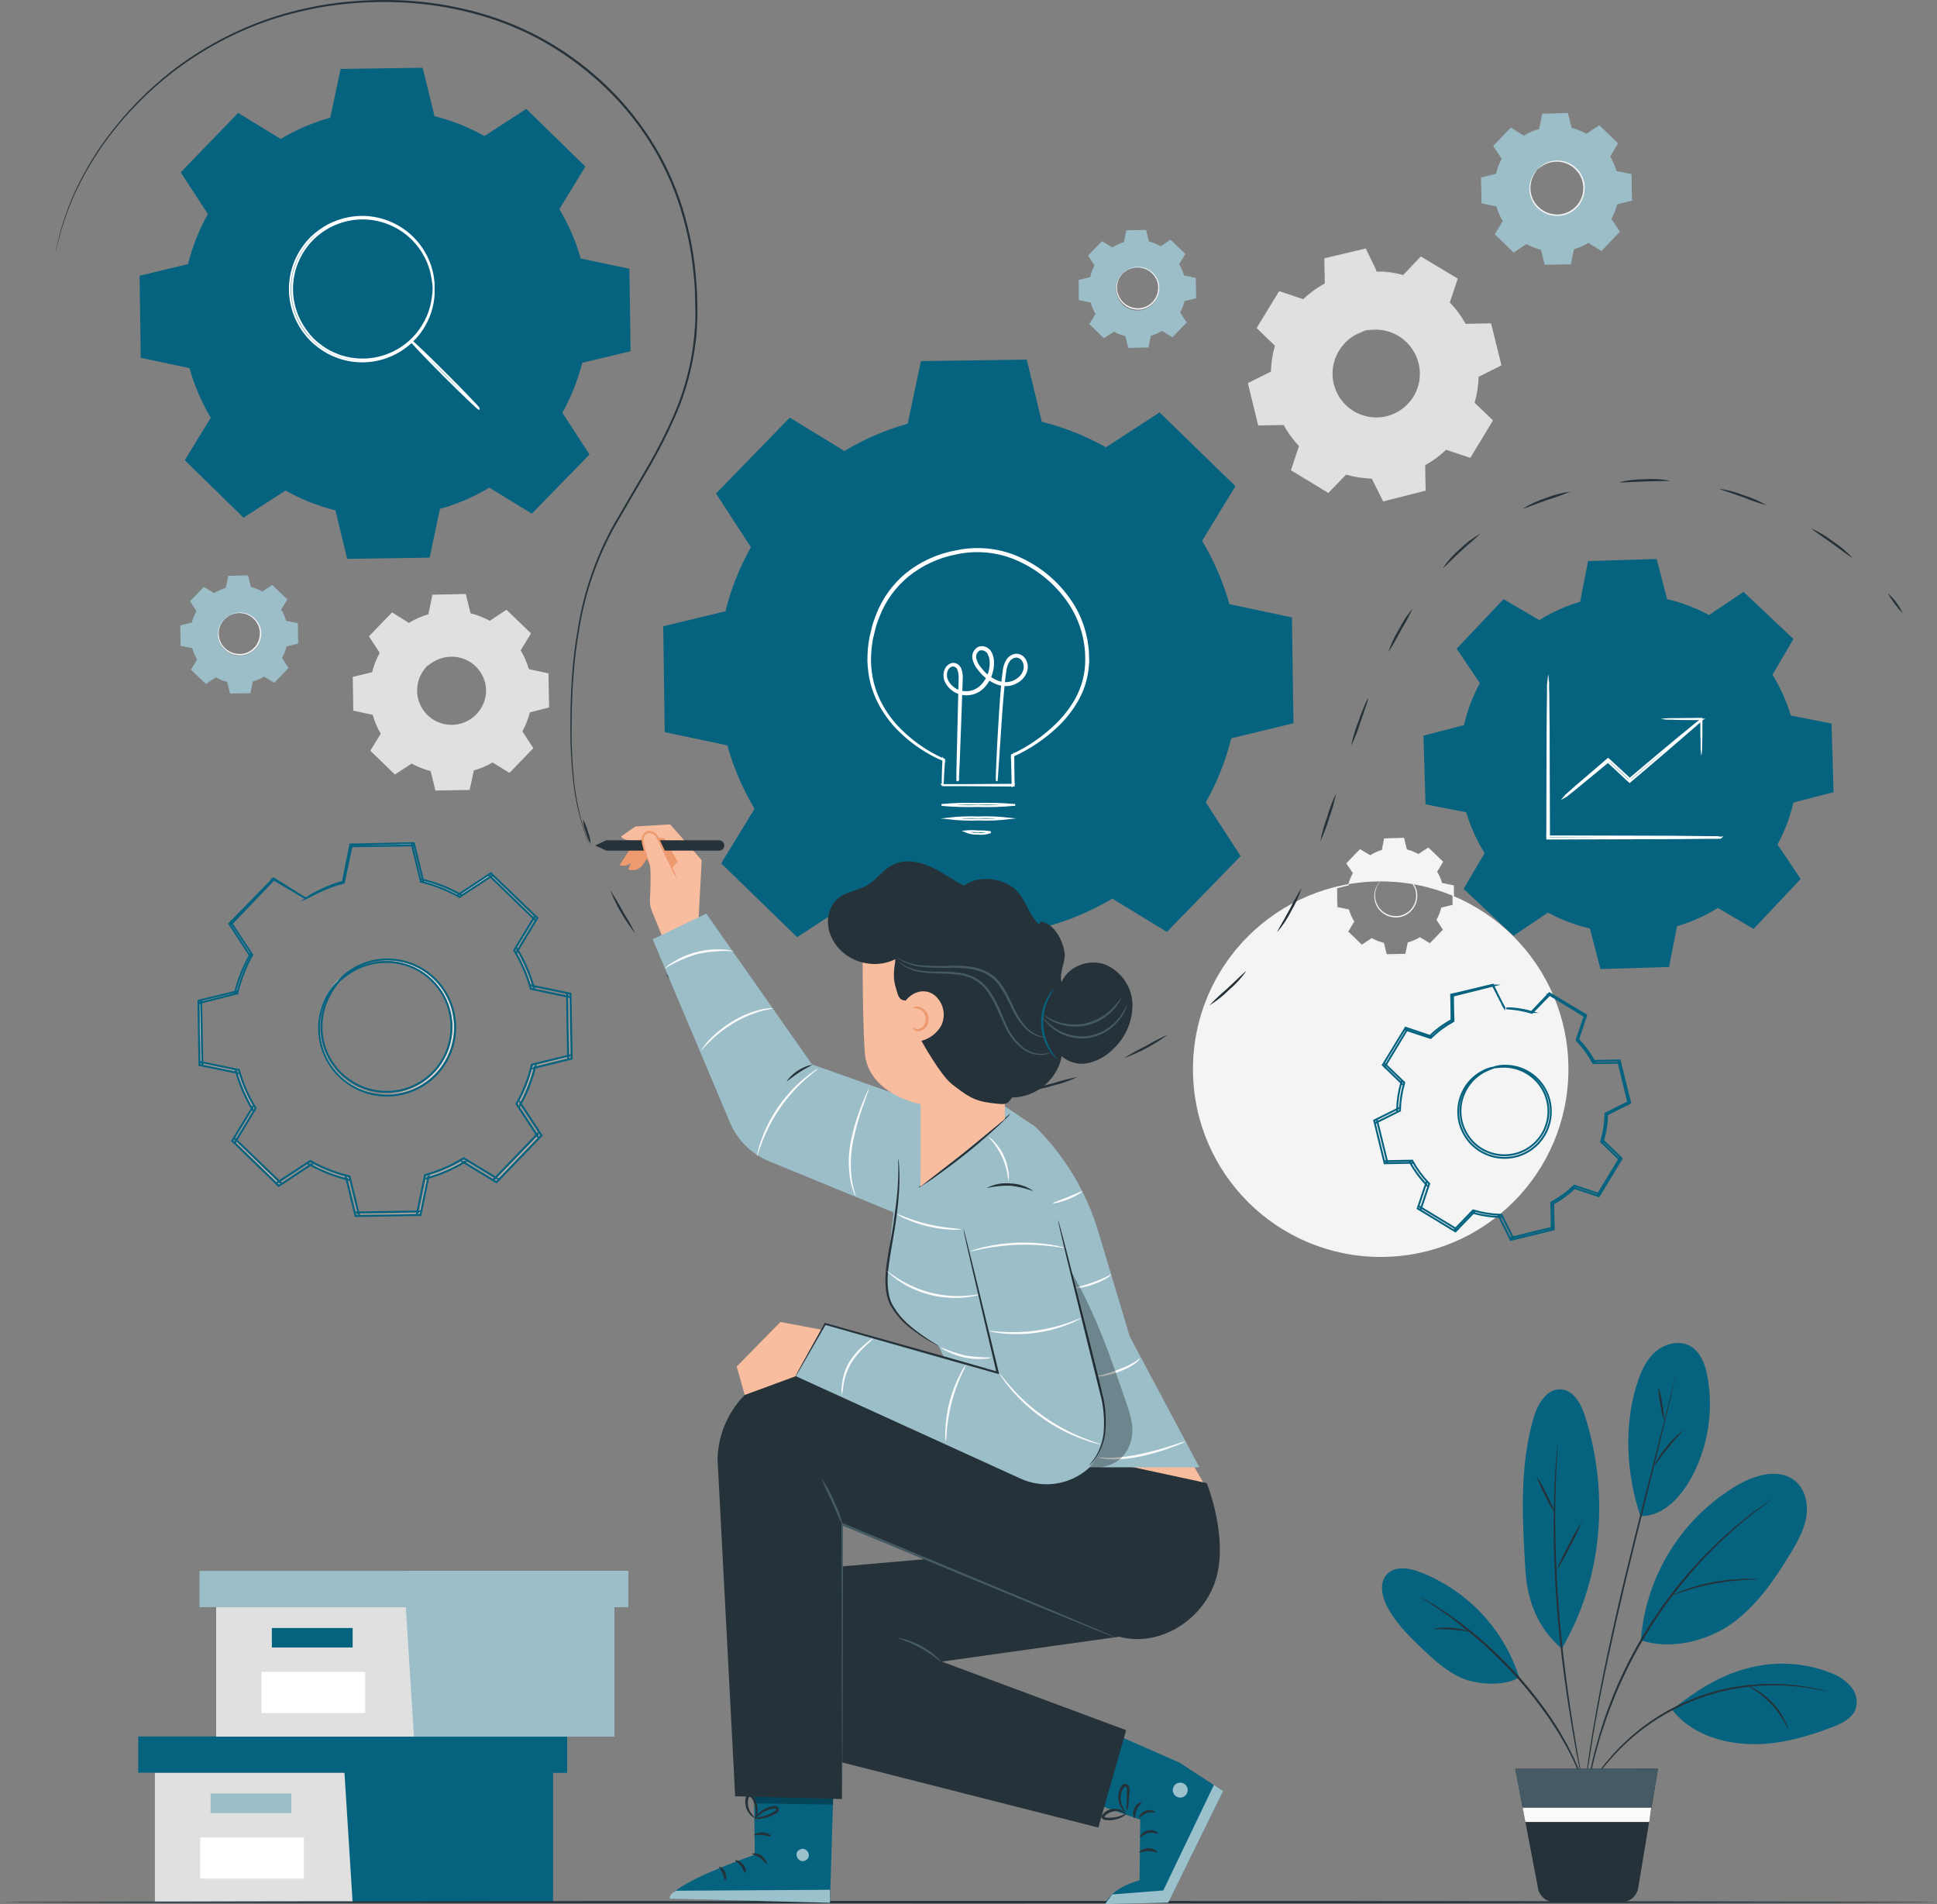 <svg xmlns="http://www.w3.org/2000/svg" xmlns:xlink="http://www.w3.org/1999/xlink" id="a" viewBox="0 0 1037 1019.2"><rect x="0" y="0" width="1037" height="1019.2" fill="#808080" stroke="none"/><defs><style>.gf{stroke:#056380;}.gf,.gg{stroke-miterlimit:10;}.gf,.gg,.gh{fill:none;}.gi{opacity:.6;}.gj{fill:#f8bc9e;}.gk{fill:#f5f4f5;}.gl{fill:#fff;}.gm{fill:#fbfbfb;}.gg{stroke:#fff;}.gn{fill:#e0e0e0;}.go{fill:#455a64;}.gp{clip-path:url(#b);}.gq{clip-path:url(#cw);}.gr{clip-path:url(#cl);}.gs{clip-path:url(#df);}.gt{fill:#9bbec9;}.gu,.gv{fill:#056380;}.gw{fill:#ec9a6e;}.gx{opacity:.3;}.gy{clip-path:url(#e);}.gz{clip-path:url(#ey);}.ha{clip-path:url(#ca);}.hb{fill:#263239;}.hc{clip-path:url(#cr);}.gv{fill-rule:evenodd;}</style><clipPath id="b"><rect class="gh" y="0" width="1037" height="1019.2"></rect></clipPath><clipPath id="e"><rect class="gh" y="0" width="1037" height="1019.2"></rect></clipPath><clipPath id="ca"><rect class="gh" x="591.67" y="955.48" width="63.12" height="63.73"></rect></clipPath><clipPath id="cl"><rect class="gh" x="627.86" y="954.19" width="8" height="8"></rect></clipPath><clipPath id="cr"><rect class="gh" x="426.41" y="989.61" width="6.6" height="6.6"></rect></clipPath><clipPath id="cw"><rect class="gh" x="358.61" y="1011.56" width="85.71" height="6.95"></rect></clipPath><clipPath id="df"><rect class="gh" x="403.72" y="957.41" width="42.44" height="8.56"></rect></clipPath><clipPath id="ey"><rect class="gh" x="573.21" y="680.31" width="33.05" height="105.25"></rect></clipPath></defs><g class="gp"><g id="c"><g id="d"><g class="gy"><g id="f"><path id="g" class="gn" d="M218.99,333.42c3.27-1.96,6.8-3.48,10.47-4.5l2.25-10.36,17.53-.32,2.52,10.3c3.72.91,7.29,2.31,10.63,4.18l8.86-5.8,12.61,12.18-5.49,8.99c1.96,3.29,3.47,6.82,4.5,10.5l10.36,2.25.32,17.53-10.3,2.52c-.91,3.71-2.32,7.29-4.18,10.63l5.8,8.86-12.18,12.48-8.99-5.49c-3.28,1.95-6.8,3.47-10.48,4.5l-2.25,10.38-17.51.29-2.52-10.28c-3.72-.93-7.3-2.34-10.65-4.2l-8.86,5.82-12.61-12.19,5.51-8.99c-1.96-3.27-3.48-6.8-4.5-10.48l-10.36-2.25-.32-17.53,10.14-2.43c.91-3.72,2.32-7.29,4.18-10.63l-5.82-8.86,12.18-12.61,8.99,5.49h.16ZM228.34,356.77c-7.2,7.47-6.98,19.37.49,26.57,7.47,7.2,19.37,6.98,26.57-.49,7.19-7.47,6.98-19.35-.47-26.55-7.46-7.21-19.36-7.01-26.57.45,0,0-.01.01-.02.02"></path><path id="h" class="gn" d="M228.34,356.77c.98-1.22,2.16-2.26,3.48-3.08,3.63-2.35,7.97-3.38,12.27-2.9,6.51.7,12.2,4.69,15.09,10.56.84,1.66,1.42,3.44,1.71,5.28.3,1.91.3,3.86,0,5.78-1.1,8.38-7.54,15.05-15.87,16.46-1.92.3-3.88.3-5.8,0-1.84-.24-3.64-.75-5.33-1.53-9.59-4.27-13.9-15.5-9.63-25.09.3-.68.64-1.34,1.02-1.97.78-1.35,1.77-2.57,2.94-3.6-.93,1.23-1.79,2.5-2.58,3.82-2.02,3.66-2.76,7.9-2.09,12.03,1,6.16,5.04,11.39,10.75,13.91,9.37,4.09,20.28-.18,24.38-9.55.63-1.44,1.07-2.95,1.32-4.5.3-1.82.3-3.67,0-5.49-.27-1.74-.81-3.43-1.6-5.01-2.71-5.61-8.09-9.47-14.27-10.23-4.15-.52-8.36.36-11.96,2.5-1.32.8-2.6,1.67-3.82,2.61"></path><path id="i" class="gn" d="M218.99,333.42l-.58-.32-1.73-.99-6.74-4.05h.22l-12.12,12.68v-.34c1.75,2.68,3.73,5.66,5.85,8.83v.34c-1.84,3.32-3.23,6.87-4.11,10.57v.2h-.22l-10.27,2.56.29-.38c.11,5.51.22,11.37.34,17.53l-.34-.43,10.38,2.25h.27v.27c1.04,3.64,2.56,7.12,4.5,10.36l.16.23-.16.25-5.46,8.99v-.58l12.63,12.16h-.63l8.86-5.82.27-.16.27.16c3.3,1.83,6.83,3.21,10.5,4.11h.32v.32c.79,3.21,1.66,6.74,2.54,10.3l-.54-.4,17.53-.2-.52.43c.67-3.28,1.42-6.74,2.25-10.38v-.32h.32c3.64-1.02,7.12-2.53,10.34-4.5l.29-.16.27.16,8.99,5.49h-.67c4.14-4.25,8.18-8.45,12.18-12.61v.67c-1.93-3-3.87-5.95-5.8-8.86l-.16-.27.13-.29c1.85-3.3,3.25-6.83,4.16-10.5v-.29h.32l10.3-2.52-.4.52c0-5.98-.2-11.82-.29-17.53l.4.47-10.38-2.25h-.27v-.27c-1.03-3.65-2.54-7.14-4.5-10.38l-.13-.25.13-.23c1.89-3.1,3.72-6.1,5.51-8.99v.56l-12.59-12.21h.52l-8.99,5.8-.2.11-.2-.11c-3.31-1.85-6.84-3.26-10.52-4.18h-.24v-.2c-.9-3.75-1.71-7.13-2.5-10.3l.32.23-17.51.25.22-.2c-.9,4.14-1.62,7.53-2.25,10.36-2.76.77-5.44,1.8-8,3.08l-1.89.99-.63.32.58-.4c.4-.25,1.01-.61,1.84-1.06,2.55-1.36,5.23-2.45,8-3.26l-.11.13c.56-2.83,1.26-6.25,2.09-10.38v-.2h.2l17.53-.38h.25v.25c.79,3.17,1.62,6.54,2.56,10.27l-.27-.25c3.75.91,7.36,2.32,10.74,4.18h-.4l8.83-5.82.29-.18.23.23,12.63,12.14.27.25-.18.32c-1.8,3-3.63,5.99-5.49,8.99v-.47c2,3.31,3.55,6.87,4.61,10.59l-.36-.34,10.38,2.25h.38v.38c.12,5.71.23,11.55.34,17.53v.4l-.4.11-10.21,2.63.38-.38c-.93,3.76-2.36,7.38-4.23,10.77v-.54l5.8,8.86.25.36-.32.29-12.16,12.63-.29.29-.38-.23-8.99-5.49h.56c-3.32,1.97-6.89,3.48-10.61,4.5l.38-.4c-.74,3.57-1.48,7.1-2.25,10.38v.4h-.52l-17.53.29h-.45v-.4c-.88-3.55-1.73-7.06-2.52-10.3l.38.38c-3.76-.93-7.38-2.36-10.77-4.25h.54l-8.86,5.78-.34.23-.29-.27-12.59-12.2-.29-.27.2-.34,5.51-8.99v.47c-1.97-3.32-3.48-6.89-4.5-10.61l.34.32-10.36-2.25h-.33v-.34c0-6.14-.2-12-.27-17.51v-.32h.29l10.3-2.5-.27.25c.94-3.74,2.37-7.33,4.25-10.7v.34c-2.07-3.21-4.02-6.2-5.78-8.88v-.2l.16-.16,12.25-12.54,6.74,4.16c.72.47,1.28.83,1.71,1.08l.47.29Z"></path><path id="j" class="gk" d="M733.56,457.81c1.96-1.18,4.07-2.1,6.27-2.72l1.21-6.27,10.5-.2,1.51,6.16c2.22.56,4.36,1.41,6.36,2.52l5.3-3.48,7.55,7.28-3.3,5.44c1.19,1.96,2.11,4.07,2.74,6.27l6.2,1.28.18,10.5-6.16,1.51c-.55,2.22-1.39,4.36-2.5,6.36l3.46,5.3-7.13,7.64-5.42-3.28c-1.96,1.18-4.07,2.1-6.27,2.72l-1.3,6.2-10.48.2-1.53-6.16c-2.22-.57-4.36-1.41-6.36-2.52l-5.3,3.48-7.55-7.31,3.3-5.42c-1.19-1.96-2.11-4.07-2.74-6.27l-6.2-1.28-.18-10.5,6.16-1.51c.55-2.22,1.39-4.36,2.5-6.36l-3.57-5.3,7.28-7.55,5.42,3.28.03-.02ZM739.16,471.8c-55.51,0-100.5,45.01-100.49,100.52,0,55.51,45.01,100.5,100.52,100.49,55.51,0,100.5-45.01,100.49-100.52,0-55.5-45-100.49-100.49-100.49l-.02.02v-.02Z"></path><path id="k" class="gk" d="M739.15,471.82c.59-.73,1.3-1.35,2.09-1.84,3.76-2.43,8.58-2.43,12.34,0,1.72,1.11,3.12,2.67,4.05,4.5.5,1,.84,2.07,1.01,3.17.18,1.15.18,2.32,0,3.46-.67,5.01-4.52,9-9.51,9.85-1.15.19-2.32.19-3.46,0-1.1-.14-2.18-.44-3.19-.9-1.88-.86-3.51-2.2-4.7-3.89-1.03-1.46-1.69-3.15-1.93-4.92-.39-2.56.14-5.18,1.48-7.4.45-.85,1.04-1.61,1.75-2.25-.59.7-1.11,1.45-1.55,2.25-1.19,2.2-1.63,4.74-1.24,7.22.6,3.68,3.02,6.81,6.43,8.32.96.45,1.98.74,3.04.85,1.09.18,2.2.18,3.28,0,4.71-.79,8.36-4.57,8.99-9.31.17-1.09.17-2.19,0-3.28-.16-1.04-.48-2.05-.94-2.99-.85-1.77-2.17-3.27-3.8-4.36-3.58-2.39-8.22-2.49-11.91-.27-1.51,1.1-2.18,1.87-2.23,1.8"></path><path id="l" class="gk" d="M733.56,457.81s-.11,0-.34-.18l-1.06-.61-4.07-2.4h.11l-7.24,7.69v-.2l3.48,5.28v.11c-1.11,1.98-1.94,4.11-2.47,6.32v.13h-.14l-6.16,1.53.18-.23c0,3.3.14,6.74.2,10.5l-.2-.25,6.23,1.28h.16v.16c.62,2.18,1.53,4.26,2.7,6.2v.29l-3.28,5.42v-.36l7.58,7.28h-.38c1.64-1.1,3.46-2.25,5.3-3.48l.16-.11h.16c1.98,1.1,4.1,1.93,6.29,2.47h.18v.18l1.51,6.16-.32-.23,10.5-.2-.32.25c.4-1.96.85-4.07,1.3-6.2v-.18h.18c2.17-.62,4.25-1.52,6.18-2.68l.18-.11.16.11,5.44,3.28h-.4c2.45-2.54,4.9-5.06,7.28-7.55v.4l-3.46-5.3-.11-.16v-.18c1.11-1.97,1.95-4.08,2.5-6.27v-.18h.18l6.16-1.51-.25.29c0-3.57-.11-7.08-.16-10.5l.23.29-6.2-1.3h-.18v-.18c-.61-2.18-1.51-4.26-2.67-6.2v-.29l3.28-5.42v.34l-7.53-7.31h.32l-5.3,3.46h-.14c-1.98-1.12-4.11-1.96-6.32-2.5h-.11v-.11c-.54-2.25-1.03-4.27-1.51-6.18l.2.16-10.5.13h.14c-.54,2.47-.97,4.5-1.33,6.2-1.66.46-3.27,1.08-4.81,1.84l-1.12.61c-.25.13-.38.2-.38.18l.36-.23c.23-.16.61-.38,1.1-.65,1.53-.81,3.13-1.47,4.79-1.96.34-1.71.74-3.73,1.26-6.23v.07h-.02l10.48-.23h.16v.13c.47,1.91.97,3.93,1.53,6.16l-.16-.16c2.24.55,4.41,1.4,6.43,2.52h-.25l5.3-3.48h.16l.14.13,7.58,7.28.16.13-.11.2-3.15,5.28v-.29c1.2,1.98,2.13,4.11,2.77,6.34l-.23-.2,6.23,1.28h.23v.25c0,3.42.14,6.9.2,10.5v.25h-.25l-6.16,1.53.25-.25c-.56,2.25-1.41,4.42-2.54,6.45v-.32c1.17,1.73,2.25,3.51,3.48,5.28l.14.23-.16.18-7.31,7.55-.18.18-.2-.14-5.44-3.28h.34c-1.98,1.2-4.11,2.13-6.34,2.76l.23-.25c-.45,2.25-.9,4.25-1.3,6.2v.25h-.25l-10.5.18h-.25v-.25l-1.51-6.16.23.23c-2.26-.56-4.44-1.41-6.47-2.54h.32l-5.3,3.46-.2.14-.18-.18-7.53-7.28-.18-.16.14-.2,3.28-5.42v.29c-1.2-1.99-2.12-4.13-2.74-6.36l.2.2-6.2-1.3h-.2v-.2c0-3.69-.11-7.19-.16-10.5v-.18h.18l6.16-1.48-.16.16c.55-2.24,1.41-4.4,2.54-6.41v.18l-3.44-5.21c2.97-3.06,5.44-5.6,7.33-7.51l4,2.5c.45.27.79.47,1.03.65l.36-.14Z"></path><path id="m" class="gt" d="M815.94,72.64c2.52-1.53,5.23-2.71,8.07-3.51l1.66-8,13.49-.25,1.96,7.93c2.86.71,5.61,1.79,8.18,3.24l6.74-4.5,9.71,9.37-4.23,6.97c1.53,2.53,2.71,5.25,3.51,8.09l8,1.66.23,13.49-7.91,1.93c-.71,2.87-1.79,5.62-3.24,8.2l4.5,6.74-9.37,9.71-6.9-4.11c-2.55,1.53-5.28,2.72-8.14,3.54l-1.66,7.98-13.49.25-1.93-7.93c-2.86-.71-5.62-1.79-8.2-3.21l-6.74,4.5-9.71-9.4,4.23-6.97c-1.53-2.52-2.71-5.23-3.51-8.07l-8-1.69-.23-13.49,7.93-1.96c.66-2.86,1.7-5.62,3.1-8.2l-4.5-6.74,9.37-9.73,6.99,4.25.09-.1ZM823.14,90.62c-5.56,5.76-5.4,14.94.36,20.5,5.76,5.56,14.94,5.4,20.5-.36,5.56-5.76,5.4-14.94-.36-20.5,0,0,0,0,0,0-5.76-5.56-14.94-5.4-20.5.36"></path><path id="n" class="gk" d="M823.14,90.62c.77-.93,1.68-1.72,2.7-2.36,2.8-1.82,6.14-2.61,9.46-2.25,6.55.73,11.83,5.71,12.95,12.21.24,1.49.24,3.01,0,4.5-.84,6.46-5.81,11.6-12.23,12.67-1.49.24-3.01.24-4.5,0-1.42-.17-2.81-.57-4.11-1.17-7.31-3.23-10.61-11.76-7.39-19.07.25-.56.53-1.11.85-1.63.6-1.04,1.36-1.98,2.25-2.79-.76.91-1.42,1.9-1.98,2.94-1.56,2.83-2.13,6.1-1.62,9.28.36,2.13,1.2,4.15,2.45,5.91,1.48,2.04,3.47,3.66,5.78,4.7,1.25.55,2.56.91,3.91,1.08,1.4.24,2.83.24,4.23,0,7.7-1.31,12.87-8.62,11.55-16.31-.22-1.31-.63-2.59-1.21-3.79-2.1-4.32-6.23-7.28-10.99-7.89-3.2-.4-6.45.28-9.22,1.93-.99.62-1.95,1.3-2.88,2.02"></path><path id="o" class="gt" d="M815.94,72.64l-.45-.25-1.35-.76-5.26-3.12h.18l-9.33,9.76v-.34c1.37,2.05,2.88,4.34,4.5,6.74v.25c-1.42,2.56-2.49,5.3-3.19,8.14v.16h-.16l-7.93,1.96.22-.29c.09,4.27.18,8.77.27,13.49l-.27-.32,8,1.66h.2v.2c.8,2.81,1.97,5.5,3.48,8l.11.18-.11.18-4.23,6.99v-.47l9.73,9.37h-.47l6.74-4.5.2-.14h.23c2.54,1.42,5.27,2.49,8.09,3.19h.23v.26l1.96,7.93-.4-.32,13.49-.25-.4.34c.52-2.54,1.1-5.26,1.66-8v-.25h.25c2.8-.79,5.47-1.95,7.96-3.46l.2-.14.23.14,6.97,4.23h-.49l9.37-9.71v.52l-4.5-6.74-.14-.2.11-.22c1.43-2.54,2.5-5.26,3.19-8.09v-.25h.23l7.93-1.93-.29.38c-.09-4.61-.17-9.11-.23-13.49l.29.36-7.98-1.66h-.23v-.22c-.79-2.8-1.95-5.49-3.46-7.98l-.11-.2.11-.18,4.25-6.97v.43l-9.71-9.4h.4l-6.74,4.5h-.32c-2.55-1.43-5.28-2.51-8.11-3.21h-.16v-.16c-.7-2.88-1.33-5.49-1.91-7.93l.23.18-13.49.18.18-.14c-.67,3.17-1.24,5.8-1.71,7.98-2.13.6-4.2,1.39-6.18,2.38l-1.46.76-.47.25.45-.31,1.42-.81c1.98-1.01,4.07-1.8,6.23-2.36.45-2.25.99-4.81,1.62-8v-.14h.16l13.49-.32h.2v.2c.61,2.45,1.26,5.03,1.96,7.91l-.18-.2c2.88.72,5.66,1.81,8.27,3.24h-.32l6.74-4.5.23-.16.18.18,9.73,9.37.2.18-.16.25c-1.35,2.25-2.77,4.5-4.2,6.99v-.38c1.54,2.55,2.73,5.3,3.55,8.16l-.27-.25,7.99,1.63h.32v.54c0,4.38.08,8.87.25,13.49v.32h-.29l-7.93,1.96.29-.29c-.72,2.9-1.81,5.69-3.26,8.29v-.43c1.48,2.25,2.97,4.5,4.5,6.74l.18.29-.25.22-9.35,9.87-.23.22-.29-.16-6.97-4.25h.43c-2.57,1.53-5.31,2.72-8.18,3.55l.29-.32c-.56,2.74-1.15,5.46-1.66,7.98v.34h-.34l-13.49.22h-.31v-.32c-.65-2.72-1.33-5.44-1.93-7.93l.29.32c-2.9-.72-5.69-1.83-8.3-3.28h.43l-6.74,4.5-.27.18-.23-.22-9.71-9.4-.2-.2.16-.25,4.25-6.97v.36c-1.52-2.56-2.7-5.3-3.53-8.16l.27.22-8-1.66h-.25v-.25c0-4.74-.16-9.26-.2-13.49v-.25h.25l7.93-1.93-.2.2c.72-2.88,1.83-5.66,3.28-8.25v.25l-4.5-6.74v-.13l-.18-.38,9.44-9.67,5.15,3.21,1.33.83.53.33Z"></path><path id="p" class="gt" d="M595.42,132.5c1.97-1.18,4.08-2.1,6.29-2.72l1.28-6.2,10.5-.2,1.51,6.16c2.22.56,4.36,1.41,6.36,2.52l5.3-3.48,7.55,7.28-3.33,5.44c1.2,1.98,2.12,4.1,2.77,6.32l6.2,1.28.18,10.5-6.16,1.5c-.55,2.22-1.39,4.36-2.5,6.36l3.48,5.31-7.31,7.55-5.42-3.28c-1.96,1.18-4.07,2.1-6.27,2.72l-1.28,6.2-10.5.2-1.51-6.16c-2.23-.57-4.37-1.41-6.38-2.52l-5.28,3.48-7.55-7.28,3.28-5.44c-1.18-1.96-2.1-4.07-2.72-6.27l-6.22-1.27-.18-10.63,6.16-1.51c.54-2.23,1.39-4.37,2.52-6.36l-3.48-5.31,7.28-7.55,5.42,3.28v.09ZM601.02,146.48c-4.57,4.38-4.72,11.64-.34,16.21,4.38,4.57,11.64,4.72,16.21.34,4.57-4.38,4.72-11.64.34-16.21-4.37-4.56-11.61-4.72-16.18-.36l-.02.02"></path><path id="q" class="gk" d="M601.02,146.48c.6-.73,1.31-1.35,2.11-1.84,3.74-2.45,8.58-2.45,12.32,0,1.72,1.11,3.12,2.67,4.05,4.5.5,1,.84,2.07,1.01,3.17.19,1.15.19,2.32,0,3.46-.32,2.44-1.42,4.71-3.12,6.47-1.72,1.77-3.95,2.96-6.38,3.37-1.15.19-2.32.19-3.46,0-1.1-.14-2.18-.44-3.19-.9-1.88-.86-3.49-2.2-4.68-3.89-1.03-1.46-1.7-3.15-1.96-4.92-.37-2.56.15-5.18,1.48-7.4.45-.85,1.04-1.61,1.75-2.25-.59.7-1.11,1.45-1.55,2.25-2.07,3.76-1.8,8.38.7,11.87,1.14,1.61,2.69,2.87,4.5,3.64.96.45,1.98.74,3.04.85,1.09.18,2.2.18,3.28,0,4.72-.78,8.38-4.56,8.99-9.31.19-1.09.19-2.2,0-3.28-.15-1.04-.47-2.05-.94-2.99-1.63-3.36-4.84-5.66-8.54-6.14-2.49-.31-5.02.22-7.17,1.51-1.57,1.12-2.16,1.89-2.23,1.82"></path><path id="r" class="gt" d="M595.42,132.5s-.11,0-.34-.18l-1.03-.61-4.09-2.4h.14l-7.26,7.6v-.2l3.51,5.28c-1.1,1.99-1.93,4.11-2.47,6.32v.14h-.18l-6.16,1.52.16-.22c0,3.3.14,6.74.23,10.5l-.2-.25,6.2,1.28h.16v.16c.63,2.18,1.54,4.26,2.72,6.2v.29c-1.03,1.69-2.25,3.53-3.28,5.42v-.36l7.55,7.28h-.38l5.3-3.48h.32c1.98,1.1,4.1,1.93,6.29,2.47h.18v.18l1.51,6.16-.29-.22,10.48-.2-.29.25c.4-1.96.83-4.07,1.28-6.2v-.18h.18c2.17-.62,4.25-1.52,6.18-2.68h.34l5.42,3.28h-.4c2.47-2.55,4.9-5.06,7.28-7.55v.4l-3.49-5.3-.11-.16.11-.16c1.09-1.98,1.92-4.1,2.47-6.29v-.18h.18l6.16-1.51-.23.29c0-3.57-.11-7.08-.18-10.47l.23.27-6.2-1.3h-.16v-.18c-.62-2.18-1.53-4.26-2.7-6.2v-.29l3.3-5.42v.33l-7.44-7.17h.32l-5.3,3.46h-.25c-1.98-1.11-4.09-1.95-6.29-2.5h-.14v-.09c-.54-2.25-1.03-4.27-1.48-6.18l.18.16-10.5.13.14-.11c-.52,2.47-.97,4.5-1.33,6.2-1.66.47-3.27,1.09-4.81,1.84l-1.12.61c-.25.14-.38.2-.38.18l.36-.22c.25-.16.61-.38,1.1-.65,1.53-.81,3.13-1.47,4.79-1.96.34-1.71.74-3.73,1.26-6.23v-.11l10.5-.22h.13v.13c.47,1.91.97,3.93,1.53,6.16l-.16-.16c2.29.59,4.49,1.49,6.54,2.67h-.23l5.28-3.48h.16l.16.13,7.55,7.28.16.14-.11.2-3.28,5.43v-.29c1.2,1.98,2.13,4.11,2.77,6.34l-.2-.2,6.2,1.28h.23v.25c0,3.42.14,6.9.2,10.5v.25h-.23l-6.16,1.53.23-.22c-.55,2.25-1.41,4.41-2.54,6.43v-.32l3.46,5.28.16.22-.18.18-7.28,7.55-.18.18-.23-.14-5.51-3.33h.32c-1.98,1.2-4.11,2.13-6.34,2.76l.23-.25c-.45,2.25-.88,4.25-1.28,6.2v.25h-.25l-10.5.18h-.16v-.25l-1.51-6.16.23.22c-2.25-.56-4.41-1.41-6.43-2.54h.32l-5.3,3.46-.2.14-.18-.18-7.53-7.28-.18-.16.14-.2,3.28-5.42v.29c-1.19-1.99-2.11-4.13-2.74-6.36l.2.2-6.2-1.3h-.2v-.2c0-3.69-.11-7.19-.16-10.5v-.11h.18l6.16-1.48-.16.16c.47-2.28,1.25-4.48,2.32-6.54v.18c-1.26-1.91-2.4-3.71-3.46-5.31,2.99-3.06,5.44-5.6,7.33-7.51l3.98,2.5c.45.27.79.47,1.03.65h.6Z"></path><path id="s" class="gt" d="M114.64,317.55c1.96-1.18,4.07-2.1,6.27-2.72l1.28-6.2,10.5-.18,1.51,6.16c2.22.55,4.36,1.39,6.36,2.5l5.31-3.48,7.55,7.31-3.28,5.42c1.18,1.96,2.1,4.07,2.72,6.27l6.2,1.28.18,10.5-6.16,1.51c-.55,2.19-1.39,4.3-2.5,6.27l3.48,5.3-7.31,7.55-5.42-3.28c-1.96,1.18-4.07,2.1-6.27,2.72l-1.27,6.21-10.5.18-1.51-6.16c-2.22-.55-4.36-1.4-6.36-2.52l-5.31,3.48-7.49-7.19,3.28-5.44c-1.18-1.96-2.1-4.07-2.72-6.27l-6.29-1.35-.18-10.5,6.16-1.51c.55-2.22,1.4-4.36,2.52-6.36l-3.48-5.3,7.28-7.55,5.44,3.28v.07ZM120.22,331.53c-4.46,4.47-4.45,11.71.02,16.17,4.47,4.46,11.71,4.45,16.17-.02,4.46-4.47,4.45-11.71-.02-16.17-4.46-4.45-11.69-4.45-16.15,0l-.02.02"></path><path id="t" class="gk" d="M120.22,331.53c.6-.72,1.32-1.34,2.11-1.84,3.74-2.45,8.58-2.45,12.32,0,1.72,1.11,3.12,2.67,4.05,4.5.5,1,.84,2.07,1.01,3.17.19,1.15.19,2.32,0,3.46-.32,2.44-1.42,4.72-3.12,6.5-1.72,1.76-3.94,2.93-6.36,3.35-1.15.19-2.33.19-3.48,0-1.1-.14-2.18-.44-3.19-.9-3.61-1.59-6.15-4.91-6.74-8.81-.37-2.56.15-5.18,1.48-7.4.45-.85,1.04-1.61,1.75-2.25-.58.7-1.1,1.45-1.53,2.25-2.99,5.32-1.1,12.07,4.22,15.06,0,0,0,0,0,0,.31.17.62.33.95.47.96.43,1.99.71,3.03.83,1.09.18,2.2.18,3.28,0,4.72-.77,8.38-4.56,8.99-9.31.19-1.09.19-2.2,0-3.28-.15-1.04-.47-2.05-.94-2.99-1.63-3.36-4.84-5.66-8.54-6.14-2.48-.31-5,.22-7.15,1.51-1.42,1.12-2.07,1.89-2.13,1.82"></path><path id="u" class="gt" d="M114.64,317.55c-.14-.02-.26-.08-.36-.18l-1.03-.61-4.09-2.4h.23l-7.26,7.6v-.2l3.51,5.28v.11c-1.1,1.99-1.92,4.11-2.45,6.32v.13l-6.16,1.53.18-.23c0,3.3.13,6.74.2,10.5l-.2-.25,6.2,1.28h.16v.16c.63,2.18,1.54,4.26,2.72,6.2v.29l-3.28,5.42v-.36l7.33,7.51h-.38l5.31-3.48h.31c1.98,1.09,4.1,1.93,6.29,2.47h.18v.18c.47,1.93.99,4.05,1.53,6.16l-.32-.23,10.47-.2-.29.27c.4-1.98.83-4.09,1.28-6.23v-.18h.18c2.17-.62,4.26-1.52,6.2-2.68l.16-.11.18.11,5.42,3.28h-.4l7.28-7.53v.38l-3.48-5.3v-.32c1.09-1.98,1.92-4.1,2.47-6.29v-.18h.18l6.16-1.51-.22.29c0-3.57,0-7.08-.18-10.48l.25.27-6.23-1.3h-.16v-.18c-.62-2.18-1.53-4.26-2.7-6.2v-.29l3.37-5.69v.34c-2.65-2.56-5.16-5-7.53-7.31h.29l-5.31,3.46h-.25c-1.98-1.11-4.09-1.95-6.29-2.5h-.13v-.11l-1.48-6.16.18.13-10.5.13.14-.11c-.52,2.47-.97,4.5-1.33,6.2-1.65.46-3.26,1.08-4.79,1.87l-1.15.58c-.25.13-.36.2-.36.18l.34-.23c.25-.16.61-.38,1.1-.65,1.53-.8,3.13-1.45,4.79-1.93.34-1.69.76-3.73,1.26-6.23v-.11l10.5-.23h.14v.16c.47,1.89.97,3.91,1.53,6.14l-.16-.16c2.25.55,4.41,1.4,6.43,2.52h-.23l5.28-3.48h.16l.16.13,7.62,7.35.16.16v.18l-3.28,5.42v-.29c1.21,1.97,2.14,4.11,2.76,6.34l-.2-.2,6.2,1.28h.22v.23c0,3.42.11,6.92.18,10.5v.25h-.22l-6.16,1.53.22-.23c-.55,2.25-1.41,4.41-2.54,6.43v-.11l3.39,5.24.14.2-.18.18-7.28,7.55-.18.18-.22-.13-5.42-3.28h.32c-1.98,1.2-4.11,2.13-6.34,2.76l.22-.25c-.45,2.25-.88,4.25-1.28,6.2v.27h-.25l-10.5.18h-.25v-.25l-1.51-6.16.22.23c-2.25-.56-4.41-1.41-6.43-2.54h.31l-5.31,3.46-.2.13-.18-.18-7.53-7.28-.16-.16v-.2l3.28-5.42v.29c-1.18-1.99-2.11-4.12-2.74-6.34l.2.18-6.2-1.3h-.2v-.32c0-3.69-.11-7.19-.16-10.5v-.18h.18l6.16-1.48-.16.16c.56-2.24,1.42-4.39,2.54-6.41v.18l-3.47-5.31,7.33-7.51,3.98,2.5,1.03.65.52.02Z"></path><path id="v" class="gn" d="M191.09,650.05h0l-4.77-19.47c-7.07-1.73-13.87-4.4-20.23-7.93l-16.81,11.04-23.89-23.22,10.38-17.15c-3.73-6.2-6.63-12.87-8.61-19.83l-19.69-4.11-.58-33.29,19.49-4.79c1.73-7.06,4.39-13.87,7.91-20.23l-11.01-16.82,23.13-23.96,17.15,10.41c6.2-3.74,12.86-6.63,19.83-8.61l4.09-19.69,33.29-.59,4.77,19.49c7.07,1.72,13.87,4.38,20.23,7.91l16.81-11.04,24.07,23.36-10.38,17.15c3.74,6.2,6.64,12.88,8.61,19.85l19.69,4.09.58,33.29-19.49,4.79c-1.72,7.07-4.39,13.87-7.91,20.23l11.01,16.81-23.13,23.97-17.15-10.41c-6.2,3.74-12.87,6.64-19.83,8.63l-4.09,19.67-33.48.45ZM166.19,622.5h0c6.36,3.54,13.16,6.21,20.23,7.93l4.79,19.47,33.16-.56,4.09-19.67c6.98-1.97,13.66-4.88,19.87-8.63l17.13,10.39,23.04-23.85-11.01-16.79c3.53-6.36,6.2-13.17,7.93-20.23l19.53-4.83-.58-33.16-19.65-4c-1.99-6.97-4.9-13.65-8.63-19.87l10.43-17.15-23.85-23.04-16.79,11.01c-6.36-3.54-13.16-6.21-20.23-7.93l-4.79-19.47-33.16.58-4.14,19.53c-6.98,1.97-13.66,4.88-19.87,8.63l-17.15-10.38-23.06,23.85,11.01,16.79c-3.53,6.36-6.19,13.16-7.91,20.23l-19.44,4.77.58,33.16,19.65,4.09c2,6.97,4.9,13.65,8.63,19.87l-10.39,17.15,23.85,23.02,16.72-10.9ZM207.05,585.61c-19.73.03-35.76-15.94-35.79-35.68-.03-19.52,15.62-35.46,35.14-35.78h.65c19.73-.17,35.85,15.69,36.02,35.42.17,19.73-15.69,35.85-35.42,36.02l-.61.02ZM207.05,514.28c-19.66-.57-36.06,14.9-36.63,34.56s14.9,36.06,34.56,36.63c.09,0,.19,0,.28,0,.6.02,1.19.02,1.79,0h.65c19.65-.64,35.07-17.1,34.43-36.75-.62-19-16.05-34.16-35.05-34.44h-.02Z"></path><path id="w" class="gf" d="M181.32,525.09c1.91-2.3,4.19-4.27,6.74-5.82,6.88-4.48,15.11-6.42,23.27-5.51,12.33,1.34,23.12,8.89,28.59,20.03,1.59,3.15,2.69,6.52,3.26,10,.64,3.63.71,7.34.2,10.99-2.09,15.88-14.32,28.53-30.12,31.16-3.62.66-7.33.73-10.97.2-3.51-.45-6.93-1.42-10.14-2.9-5.95-2.7-11.07-6.94-14.84-12.27-3.27-4.68-5.39-10.08-6.18-15.73-1.14-8.05.51-16.25,4.68-23.23,1.49-2.54,3.38-4.82,5.6-6.74.2.16-2.25,2.25-4.9,7.24-3.82,6.96-5.21,15-3.93,22.84,1.94,11.59,9.6,21.41,20.36,26.12,3.04,1.39,6.28,2.3,9.6,2.7,3.45.46,6.96.39,10.39-.23,18.92-3.33,31.56-21.36,28.23-40.28-2.64-15.02-14.76-26.57-29.89-28.48-7.88-.99-15.86.68-22.68,4.74-4.9,2.97-6.99,5.35-7.26,5.19Z"></path><path id="x" class="gf" d="M163.69,480.81c-.39-.17-.76-.37-1.12-.59l-3.28-1.91-12.95-7.64h.4l-22.95,24.01v-.65l11.06,16.75.2.32-.18.32c-3.48,6.31-6.1,13.05-7.8,20.05v.38h-.4l-19.53,4.95.56-.72c.2,10.45.43,21.58.65,33.25l-.63-.79,19.65,4.07h.5l.14.49c1.97,6.91,4.86,13.53,8.59,19.67l.27.45-.27.45-10.39,17.2-.16-1.12,23.96,23.06-1.19-.11,16.76-10.95.5-.32.52.29c6.27,3.47,12.96,6.1,19.92,7.82l.58.14.16.58c1.48,6.11,3.12,12.79,4.79,19.51l-.99-.76,33.25-.58-.99.81c1.3-6.23,2.7-12.92,4.09-19.69l.13-.61.58-.16c6.89-1.96,13.49-4.82,19.62-8.52l.54-.32.52.32,17.18,10.43-1.26.16,23.09-23.92v1.26l-11-16.81-.34-.49.29-.54c3.5-6.26,6.14-12.96,7.85-19.92l.16-.58.58-.14,19.51-4.77-.74.97c-.18-11.35-.38-22.48-.54-33.25l.74.9-19.6-4.14-.54-.11-.16-.54c-1.95-6.91-4.82-13.52-8.52-19.67l-.27-.47.27-.45c3.57-5.89,7.05-11.61,10.45-17.15l.13,1.03-23.85-23.13h.97l-16.84,10.97-.36.25-.38-.23c-6.28-3.52-13-6.18-19.98-7.91h-.4v-.38c-1.71-7.1-3.26-13.49-4.72-19.53l.61.45-33.25.45.43-.38c-1.69,7.85-3.06,14.3-4.2,19.65v.2h-.2c-5.25,1.45-10.34,3.4-15.2,5.85l-3.57,1.87c-.38.23-.78.44-1.19.61.35-.28.72-.53,1.1-.76.76-.45,1.91-1.17,3.51-2.02,4.83-2.58,9.92-4.65,15.17-6.18l-.22.27c1.08-5.4,2.38-11.85,3.96-19.71v-.36h.36l33.25-.74h.47l.11.47c1.51,6.02,3.1,12.41,4.85,19.49l-.49-.47c7.11,1.72,13.96,4.39,20.37,7.93h-.74l16.61-10.97.52-.36.45.45,23.96,23.04.49.47-.36.58-10.38,17.2v-.92c3.82,6.27,6.77,13.03,8.77,20.1l-.7-.65,19.69,4.07.74.16v.74c.21,10.82.42,21.9.63,33.25v.79l-.74.18-19.51,4.79.72-.72c-1.75,7.14-4.45,14.01-8.02,20.43v-1.03l11.01,16.79.45.67-.56.58-23.09,23.92-.56.58-.7-.43-17.22-10.49h1.03c-6.33,3.79-13.13,6.73-20.23,8.72l.72-.76c-1.39,6.74-2.79,13.49-4.09,19.67l-.16.79h-.83l-33.22.56h-.74l-.2-.79c-1.64-6.74-3.26-13.49-4.77-19.51l.72.72c-7.12-1.76-13.98-4.47-20.39-8.05h.99l-16.81,11.1-.63.4-.54-.52-23.86-23.12-.52-.49.36-.63,10.45-17.15v.9c-3.78-6.28-6.71-13.04-8.7-20.1l.63.58-19.67-4.02-.63-.14v-.63c-.18-11.67-.36-22.77-.52-33.25v-.58l.56-.14,19.53-4.74-.5.49c1.77-7.07,4.49-13.88,8.07-20.23v.63c-3.96-6.07-7.64-11.76-10.95-16.86l-.22-.34.29-.29,23.22-23.8.18-.18.22.13,12.66,7.87,3.26,2.07c.39.17.76.37,1.12.58Z"></path><path id="y" class="gn" d="M736.91,145.36c4.88.1,9.73.85,14.41,2.25l9.4-9.73,19.13,11.6-4.29,12.81c3.39,3.52,6.29,7.47,8.63,11.76l13.49-.25,5.33,21.74-12.07,6.02c-.1,4.89-.85,9.74-2.25,14.43l9.73,9.37-11.6,19.13-12.81-4.27c-3.52,3.37-7.48,6.27-11.76,8.61l.23,13.49-21.71,5.33-6.02-12.14c-4.88-.11-9.73-.86-14.41-2.25l-9.37,9.71-19.13-11.6,4.27-12.81c-3.38-3.52-6.28-7.47-8.61-11.76l-13.49.25-5.3-21.74,12.07-6.02c.12-4.88.87-9.72,2.25-14.41l-9.73-9.4,11.58-19.04,12.83,4.29c3.5-3.39,7.44-6.3,11.71-8.63l-.25-13.49,21.71-5.33,6.04,12.07ZM731.11,176.83c-12.87,3.15-20.74,16.13-17.59,29,3.15,12.87,16.13,20.74,29,17.59,12.87-3.15,20.74-16.13,17.59-29,0,0,0,0,0,0h0c-3.16-12.87-16.14-20.74-29-17.59"></path><path id="z" class="gn" d="M731.11,176.83c1.89-.64,3.87-.96,5.87-.94,5.52-.06,10.89,1.78,15.22,5.21,3,2.4,5.39,5.49,6.97,8.99,1.84,4,2.57,8.42,2.11,12.79-.24,2.32-.83,4.6-1.75,6.74-.92,2.3-2.21,4.44-3.82,6.32-6.87,8.31-18.38,11.14-28.32,6.95-4.48-1.85-8.32-4.98-11.04-8.99-4.62-6.96-5.36-15.8-1.96-23.42,2.24-5.05,6.15-9.16,11.08-11.64,1.76-.94,3.67-1.58,5.64-1.89-1.83.66-3.63,1.41-5.39,2.25-4.67,2.59-8.34,6.66-10.43,11.58-3.13,7.31-2.33,15.71,2.11,22.3,1.24,1.88,2.76,3.56,4.5,4.99,1.8,1.5,3.83,2.71,6,3.6,9.4,3.9,20.24,1.24,26.77-6.56,1.52-1.78,2.75-3.79,3.64-5.96.89-2.07,1.47-4.26,1.71-6.5,1.39-13.02-8.04-24.69-21.05-26.08-.66-.07-1.33-.11-1.99-.13-1.96.02-3.92.16-5.87.4"></path><path id="aa" class="gn" d="M736.9,145.35c-.16-.23-.31-.48-.43-.74-.29-.54-.67-1.3-1.19-2.25-1.06-2.09-2.61-5.1-4.61-8.99h.25l-21.69,5.47.34-.22c0,4.09.18,8.63.29,13.49v.22l-.23.14c-4.24,2.33-8.15,5.22-11.62,8.59l-.2.2h-.27l-12.83-4.25.58-.2-11.69,19.04v-.65l9.76,9.37.25.22-.11.34c-1.37,4.63-2.13,9.42-2.25,14.25v.36l-.34.16-12.08,6.06.32-.7c1.69,6.74,3.51,14.18,5.35,21.71l-.63-.49,13.49-.25h.4l.18.34c2.31,4.24,5.18,8.14,8.54,11.6l.27.29-.14.38c-1.33,4.02-2.79,8.41-4.27,12.84l-.29-.79,19.13,11.58-.83.11,9.37-9.71.29-.32.4.11c4.61,1.38,9.39,2.14,14.21,2.25h.45l.18.38c2.02,4.05,4.05,8.09,6.02,12.09l-.76-.36,21.71-5.33-.52.67c0-4.5-.16-8.99-.23-13.49v-.4l.36-.2c4.24-2.3,8.15-5.17,11.62-8.52l.29-.27.38.11,12.81,4.29-.76.29c3.97-6.52,7.85-12.89,11.62-19.11v.77l-9.58-9.46-.27-.25.11-.36c1.37-4.63,2.13-9.42,2.25-14.25v-.36l.32-.16,12.09-6.02-.29.65c-1.84-7.64-3.6-14.86-5.28-21.74l.52.4-13.49.2h-.29l-.14-.25c-2.31-4.25-5.18-8.18-8.52-11.69l-.2-.2v-.25l4.32-12.81.18.47-19.06-11.66h.38l-9.46,9.67h-.14c-3.5-1.1-7.1-1.85-10.74-2.25l-2.7-.2c-.3.03-.6.03-.9,0,.3-.02.6-.02.9,0h2.72c3.68.27,7.31.92,10.86,1.93h-.23l9.33-9.8.16-.18.23.13,19.17,11.51.27.18v.32c-1.33,3.96-2.7,8.16-4.25,12.83v-.47c3.42,3.54,6.35,7.51,8.72,11.82l-.43-.25,13.49-.27h.4l.11.4c1.69,6.74,3.48,14.07,5.37,21.71v.45l-.4.2-12.07,6.05.34-.52c-.1,4.93-.86,9.83-2.25,14.57l-.18-.61,9.76,9.37.36.36-.27.43c-3.75,6.23-7.61,12.61-11.58,19.13l-.27.45-.49-.16-12.83-4.27.67-.16c-3.56,3.43-7.56,6.37-11.89,8.74l.36-.61c0,4.5.16,8.99.25,13.49v.54l-.52.13-21.69,5.51-.52.13-.25-.49c-1.99-4-4.01-8.03-6.05-12.09l.61.38c-4.93-.1-9.83-.86-14.57-2.25l.67-.18-9.4,9.71-.36.4-.47-.29-19.13-11.6-.45-.27.16-.52c1.48-4.5,2.97-8.81,4.29-12.81l.16.67c-3.43-3.57-6.36-7.57-8.72-11.91l.58.34-13.49.23h-.52l-.11-.49-5.3-21.74v-.47l.43-.23,12.12-6.02-.34.52c.11-4.92.86-9.81,2.25-14.54l.16.56c-3.39-3.28-6.74-6.5-9.71-9.42l-.32-.29.23-.38,11.64-19.08.2-.34.36.14,12.81,4.32h-.45c3.56-3.4,7.55-6.31,11.88-8.66l-.2.36c0-4.86-.14-9.42-.18-13.49v-.27h.27l21.76-5.19h.18v.16l4.38,8.99,1.1,2.25c.01.31.06.62.16.92"></path><path id="ab" class="gf" d="M799.64,571.38c1.91-.64,3.9-.96,5.91-.94,9.64-.11,18.45,5.46,22.48,14.23,5.7,12.45.23,27.16-12.21,32.86-6.28,2.88-13.49,3-19.87.34-2.32-.93-4.48-2.24-6.38-3.87-1.86-1.51-3.47-3.31-4.77-5.33-4.68-7.01-5.42-15.93-1.98-23.62,2.27-5.11,6.24-9.26,11.24-11.76,1.78-.94,3.7-1.59,5.69-1.91-1.85.7-3.67,1.49-5.44,2.38-4.72,2.61-8.44,6.72-10.54,11.69-1.44,3.38-2.07,7.05-1.84,10.72.26,4.22,1.64,8.29,3.98,11.8,1.24,1.89,2.76,3.58,4.5,5.01,1.8,1.53,3.85,2.75,6.05,3.62,9.47,3.92,20.39,1.24,26.98-6.61,1.55-1.8,2.79-3.83,3.69-6.02.89-2.08,1.47-4.29,1.71-6.54.89-7.98-2.32-15.87-8.52-20.97-4.16-3.43-9.36-5.36-14.75-5.49-1.98.03-3.95.16-5.92.41Z"></path><path id="ac" class="gf" d="M805.49,539.53l-.4-.74c-.32-.56-.7-1.3-1.21-2.25l-4.65-8.99h.25l-21.89,5.49.27-.34c0,4.14.18,8.72.29,13.65v.23l-.23.13c-4.28,2.36-8.23,5.28-11.73,8.68l-.2.18h-.25l-12.97-4.27.58-.23-11.67,19.33v-.67l9.82,9.46.25.25v.32c-1.38,4.68-2.14,9.53-2.25,14.41v.36l-.32.16-12.21,6.11.34-.7c1.69,6.88,3.51,14.3,5.39,21.92l-.65-.49,13.64-.25h.4l.18.36c2.34,4.27,5.24,8.2,8.61,11.71l.29.29-.14.38c-1.35,4.07-2.81,8.48-4.32,12.95l-.29-.79,19.31,11.69-.85.11,9.49-9.82.29-.29.4.11c4.66,1.38,9.48,2.14,14.34,2.25h.43l.2.36c2.04,4.11,4.07,8.18,6.09,12.21l-.79-.36,21.92-5.37-.52.67c0-4.5-.16-9.13-.25-13.62v-.43l.36-.18c4.27-2.34,8.22-5.23,11.73-8.61l.29-.27.38.14,12.92,4.32-.76.29,11.71-19.29.11.79-9.8-9.49-.27-.27.11-.36c1.38-4.68,2.14-9.51,2.25-14.39v-.36l.34-.16,12.21-6.07-.29.65c-1.89-7.71-3.64-14.99-5.33-21.94l.52.4-13.64.2h-.29l-.14-.25c-2.34-4.29-5.23-8.26-8.61-11.8l-.2-.18v-.27c1.6-4.7,3.01-8.99,4.36-12.93l.18.47-19.24-11.78h.38c-3.8,3.89-6.95,7.08-9.53,9.76h-.23c-3.54-1.06-7.18-1.78-10.86-2.14l-2.72-.23h2.74c3.71.28,7.37.93,10.95,1.96h-.23l9.42-9.89.18-.18.2.13,19.22,11.46.29.18-.11.29-4.27,12.97-.11-.47c3.46,3.57,6.42,7.58,8.81,11.94l-.43-.25,13.62-.27h.43l.11.43,5.42,21.92v.45l-.4.2-12.18,6.13.34-.54c-.1,4.99-.85,9.94-2.25,14.72l-.18-.63,9.85,9.46.36.36-.27.43c-3.81,6.29-7.7,12.73-11.69,19.31l-.27.45-.49-.16-12.95-4.32.67-.16c-3.59,3.47-7.62,6.44-12,8.83l.36-.61c0,4.5.16,8.99.25,13.62v.56l-.52.14-21.94,5.37-.54.14-.25-.49c-2-4.05-4.05-8.11-6.09-12.21l.61.38c-4.99-.09-9.94-.84-14.72-2.25l.7-.18c-3.26,3.37-6.47,6.74-9.49,9.8l-.38.4-.47-.29-19.29-11.71-.47-.27.18-.52c1.48-4.5,2.97-8.88,4.34-12.95l.14.67c-3.45-3.59-6.41-7.63-8.79-12l.58.34-13.64.23h-.52l-.11-.49c-1.87-7.62-3.66-15.06-5.35-21.94l-.11-.49.45-.2c4.25-2.11,8.41-4.2,12.21-6.07l-.34.52c.09-4.98.85-9.92,2.25-14.7l.16.58-9.8-9.51-.32-.29.23-.38c4.12-6.77,8.04-13.19,11.76-19.26l.2-.34.36.11,12.95,4.36-.47.11c3.59-3.43,7.62-6.38,11.98-8.74l-.2.36c0-4.9-.14-9.51-.2-13.62v-.29h.27l21.96-5.24h.18v.16c1.9,3.96,3.4,6.99,4.5,9.1l1.1,2.36c.23.22.42.48.58.76Z"></path><path id="ad" class="gn" d="M82.92,948.87v69.32h213.21v-69.32H82.92Z"></path><path id="ae" class="gu" d="M73.98,929.47v19.4h229.62v-19.4H73.98Z"></path><path id="af" class="gu" d="M188.78,1018.19h107.36v-69.33h7.46v-19.4h-119.3v17.6l4.47,71.13Z"></path><rect id="ag" class="gt" x="112.73" y="960.04" width="43.25" height="10.43"></rect><rect id="ah" class="gl" x="107.18" y="983.53" width="55.52" height="22.03"></rect><path id="ai" class="gn" d="M115.72,860.23v69.35h213.21v-69.35H115.72Z"></path><path id="aj" class="gt" d="M106.78,840.86v19.38h229.62v-19.38H106.78Z"></path><path id="ak" class="gt" d="M221.6,929.58h107.34v-69.35h7.46v-19.38h-119.27v17.6l4.47,71.12Z"></path><rect id="al" class="gu" x="145.55" y="871.43" width="43.25" height="10.43"></rect><rect id="am" class="gl" x="139.98" y="894.9" width="55.52" height="22.03"></rect><path id="an" class="hb" d="M1037,1018.19c0,.32-232.16.58-518.48.58s-518.52-.27-518.52-.58,232.12-.65,518.5-.65,518.5.34,518.5.65"></path><path id="ao" class="gv" d="M150.27,74.37c8.3-4.96,17.23-8.79,26.55-11.37l5.51-26.1,43.95-.63,6.36,25.92c9.34,2.33,18.33,5.91,26.73,10.63l22.37-14.54,31.65,30.89-13.92,22.75c4.96,8.26,8.8,17.15,11.4,26.43l26.1,5.53.63,44.13-25.9,6.18c-2.34,9.35-5.92,18.34-10.63,26.75l14.54,22.34-30.89,31.67-22.75-13.92c-8.26,4.95-17.16,8.78-26.43,11.37l-5.53,26.1-44.15.63-6.28-25.94c-9.34-2.33-18.33-5.91-26.73-10.63l-22.47,14.54-31.47-30.77,13.92-22.75c-4.96-8.29-8.79-17.21-11.37-26.52l-26.12-5.53-.61-43.92,25.94-6.28c2.33-9.35,5.89-18.35,10.61-26.75l-14.54-22.34,30.77-31.79,22.77,13.91"></path><path id="ap" class="gg" d="M232.19,154.71c-.21-3.15-.68-6.28-1.42-9.35-.9-3.55-2.33-6.95-4.25-10.07-9.32-15.53-28.36-22.26-45.37-16.03-3.42,1.22-6.63,2.95-9.53,5.12-3.07,2.22-5.76,4.92-7.96,8-9.74,13.23-9.74,31.26,0,44.49,1.13,1.58,2.37,3.08,3.69,4.5,1.34,1.3,2.77,2.51,4.27,3.62,2.89,2.19,6.11,3.93,9.53,5.15,17.01,6.2,36.03-.53,45.36-16.05,1.92-3.12,3.36-6.52,4.27-10.07.71-3.04,1.18-6.14,1.39-9.26.03.2.03.41,0,.61v1.82c0,.99-.08,1.99-.25,2.97-.13,1.34-.38,2.67-.72,3.98-.84,3.63-2.24,7.1-4.14,10.3-9.34,15.99-28.78,23.03-46.19,16.72-3.57-1.26-6.92-3.05-9.94-5.33-3.16-2.27-5.93-5.04-8.2-8.2-10.07-13.63-10.07-32.23,0-45.86,1.16-1.58,2.43-3.09,3.8-4.5,1.42-1.34,2.92-2.59,4.5-3.73,2.96-2.2,6.24-3.94,9.73-5.15,17.4-6.33,36.85.67,46.23,16.63,1.92,3.21,3.34,6.7,4.2,10.34.34,1.31.58,2.65.72,4,.17.97.25,1.96.25,2.94v1.82c.03.19.03.39,0,.59Z"></path><path id="aq" class="gg" d="M220.16,182.54c.22-.22,8.54,7.73,18.59,17.78s17.98,18.36,17.78,18.59-8.57-7.73-18.61-17.76-17.98-18.39-17.76-18.61Z"></path><path id="ar" class="gv" d="M452.03,241.41c10.6-6.37,22.01-11.28,33.92-14.61l7.1-33.52,56.65-.79,8.05,33.29c12,2.99,23.54,7.58,34.33,13.65l28.71-18.68,40.62,39.5-17.85,29.22c6.35,10.61,11.27,22.02,14.61,33.92l33.49,7.1.81,56.65-33.29,8.05c-3,12-7.59,23.54-13.64,34.33l18.66,28.71-39.5,40.62-29.22-17.85c-10.62,6.35-22.03,11.27-33.94,14.61l-7.06,33.49-56.67.81-8.05-33.29c-12-3-23.54-7.59-34.33-13.64l-28.68,18.66-40.64-39.5,17.85-29.22c-6.35-10.61-11.26-22.03-14.58-33.94l-33.52-7.08-.79-56.67,33.29-8.02c2.99-12,7.58-23.54,13.65-34.33l-18.68-28.7,39.5-40.64,29.22,17.87v.02Z"></path><path id="as" class="gl" d="M504.59,420.23h10.05l27.81-.18-.34.34c-.11-4.77-.25-10.14-.38-15.89v-.27l.25-.11c8.79-4.09,16.81-9.65,23.74-16.43,3.89-3.79,7.25-8.08,9.98-12.77,2.87-5.01,4.74-10.53,5.48-16.25,1.39-12.5-1.63-25.09-8.52-35.61-7.49-11.29-18.33-19.93-31-24.73-9.52-3.51-19.85-4.22-29.76-2.07-9.48,1.79-18.37,5.9-25.87,11.96-6.96,5.73-12.33,13.15-15.6,21.56-.7,2.05-1.57,4-2.09,6.05s-.99,4.09-1.48,6.09c-.72,3.96-1.08,7.98-1.06,12,.09,3.78.56,7.55,1.42,11.24.87,3.47,2.1,6.85,3.66,10.07,2.86,5.77,6.66,11.02,11.24,15.53,6.69,6.67,14.56,12.04,23.2,15.85h.13v.13c-.27,4.35-.47,7.65-.61,9.91.04.86-.01,1.72-.16,2.56.02.29.02.59,0,.88-.03-.27-.03-.54,0-.81v-2.52c0-2.25.2-5.64.36-10.05l.13.23c-8.76-3.73-16.74-9.07-23.54-15.74-4.68-4.56-8.56-9.88-11.46-15.74-1.61-3.27-2.88-6.7-3.78-10.23-.89-3.78-1.39-7.63-1.51-11.51-.03-4.09.32-8.18,1.03-12.21.49-2.05.99-4.09,1.48-6.18s1.42-4.09,2.11-6.16c3.31-8.59,8.78-16.18,15.87-22.05,7.67-6.11,16.72-10.23,26.37-12,10.12-2.21,20.67-1.49,30.39,2.09,12.87,4.89,23.88,13.71,31.47,25.2,3.59,5.45,6.15,11.5,7.58,17.87.4,1.53.68,3.08.85,4.65.27,1.54.42,3.09.45,4.65,0,1.55.14,3.1.16,4.63l-.43,4.5c-.77,5.86-2.69,11.51-5.67,16.61-2.79,4.76-6.22,9.13-10.18,12.97-7.06,6.77-15.23,12.29-24.14,16.32l.25-.38c0,5.76.18,11.24.25,15.91v.36h-.36l-28.01-.18h-9.24l-.54-.12Z"></path><path id="at" class="gg" d="M504.59,420.23h10.05l27.81-.18-.34.34c-.11-4.77-.25-10.14-.38-15.89v-.27l.25-.11c8.79-4.09,16.81-9.65,23.74-16.43,3.89-3.79,7.25-8.08,9.98-12.77,2.87-5.01,4.74-10.53,5.48-16.25,1.39-12.5-1.63-25.09-8.52-35.61-7.49-11.29-18.33-19.93-31-24.73-9.52-3.51-19.85-4.22-29.76-2.07-9.48,1.79-18.37,5.9-25.87,11.96-6.96,5.73-12.33,13.15-15.6,21.56-.7,2.05-1.57,4-2.09,6.05s-.99,4.09-1.48,6.09c-.72,3.96-1.08,7.98-1.06,12,.09,3.78.56,7.55,1.42,11.24.87,3.47,2.1,6.85,3.66,10.07,2.86,5.77,6.66,11.02,11.24,15.53,6.69,6.67,14.56,12.04,23.2,15.85h.13v.13c-.27,4.35-.47,7.65-.61,9.91.04.86-.01,1.72-.16,2.56.02.29.02.59,0,.88-.03-.27-.03-.54,0-.81v-2.52c0-2.25.2-5.64.36-10.05l.13.23c-8.76-3.73-16.74-9.07-23.54-15.74-4.68-4.56-8.56-9.88-11.46-15.74-1.61-3.27-2.88-6.7-3.78-10.23-.89-3.78-1.39-7.63-1.51-11.51-.03-4.09.32-8.18,1.03-12.21.49-2.05.99-4.09,1.48-6.18s1.42-4.09,2.11-6.16c3.31-8.59,8.78-16.18,15.87-22.05,7.67-6.11,16.72-10.23,26.37-12,10.12-2.21,20.67-1.49,30.39,2.09,12.87,4.89,23.88,13.71,31.47,25.2,3.59,5.45,6.15,11.5,7.58,17.87.4,1.53.68,3.08.85,4.65.27,1.54.42,3.09.45,4.65,0,1.55.14,3.1.16,4.63l-.43,4.5c-.77,5.86-2.69,11.51-5.67,16.61-2.79,4.76-6.22,9.13-10.18,12.97-7.06,6.77-15.23,12.29-24.14,16.32l.25-.38c0,5.76.18,11.24.25,15.91v.36h-.36l-28.01-.18h-9.24l-.54-.12Z"></path><path id="au" class="gg" d="M542.98,430.84c-6.46.59-12.96.8-19.44.61-6.49.19-12.98,0-19.44-.58,6.46-.58,12.96-.77,19.44-.58,6.49-.2,12.98-.02,19.44.56Z"></path><path id="av" class="gg" d="M530.39,445.45c-2.2.8-4.55,1.08-6.88.81-2.31.11-4.62-.31-6.74-1.24,2.28-.23,4.58-.23,6.86,0,2.26-.09,4.53.05,6.77.43Z"></path><path id="aw" class="gl" d="M512.52,417.98c-.03-.21-.03-.42,0-.63v-1.89c0-1.75,0-4.16.11-7.24.16-6.36.36-15.42.63-26.59.13-5.62.32-11.76.47-18.37.1-1.61-.12-3.22-.65-4.74-.42-1.49-1.88-2.45-3.42-2.25-1.55.51-2.7,1.82-3.01,3.42-.41,1.67-.18,3.43.63,4.95,1.77,3.23,5.01,5.39,8.68,5.78,3.84.43,7.63-1.09,10.12-4.05,2.64-3.02,4.14-6.87,4.25-10.88.17-1.99-.24-3.99-1.19-5.76-.94-1.67-2.89-2.5-4.74-2.02-1.71.87-2.63,2.77-2.25,4.65.43,1.96,1.36,3.78,2.7,5.28,2.38,3.25,5.63,5.75,9.37,7.24,1.8.67,3.73.9,5.64.67,1.86-.28,3.62-1.01,5.12-2.13,1.48-1.07,2.6-2.55,3.21-4.27.58-1.66.48-3.48-.29-5.06-.67-1.54-2.17-2.55-3.84-2.61-1.64.14-3.13,1.02-4.02,2.4-1.87,2.76-1.89,6.38-2.36,9.6-.72,6.54-1.19,12.68-1.62,18.27-.74,11.24-1.35,20.23-1.78,26.52-.23,3.08-.38,5.49-.49,7.22-.02.63-.07,1.26-.16,1.89.02.21.02.42,0,.63-.02-.21-.02-.42,0-.63v-1.89c0-1.73.16-4.16.27-7.24.27-6.27.7-15.35,1.44-26.55.36-5.62.79-11.76,1.46-18.34.2-1.64.36-3.3.65-5.01.23-1.8.85-3.53,1.82-5.06,1.08-1.66,2.88-2.73,4.86-2.88,2.08.05,3.94,1.28,4.81,3.17.92,1.84,1.06,3.97.38,5.91-.67,1.93-1.92,3.61-3.57,4.81-1.66,1.24-3.59,2.05-5.64,2.36-2.09.26-4.21.01-6.18-.72-3.95-1.54-7.38-4.18-9.89-7.6-1.48-1.64-2.5-3.65-2.95-5.82-.46-2.44.79-4.88,3.04-5.93,2.39-.69,4.94.36,6.16,2.52,1.07,1.95,1.54,4.18,1.35,6.41-.11,4.27-1.7,8.37-4.5,11.6-2.71,3.27-6.88,4.96-11.1,4.5-4.03-.44-7.59-2.84-9.51-6.41-.91-1.76-1.15-3.79-.67-5.71.43-1.98,1.9-3.56,3.84-4.14,1-.17,2.03.06,2.85.65.77.57,1.35,1.35,1.69,2.25.57,1.66.8,3.42.67,5.17-.23,6.59-.43,12.72-.63,18.34-.4,11.24-.74,20.23-.99,26.59-.13,3.06-.25,5.49-.34,7.22v1.89c-.12.18-.26.35-.43.49"></path><path id="ax" class="gg" d="M512.52,417.98c-.03-.21-.03-.42,0-.63v-1.89c0-1.75,0-4.16.11-7.24.16-6.36.36-15.42.63-26.59.13-5.62.32-11.76.47-18.37.1-1.61-.12-3.22-.65-4.74-.42-1.49-1.88-2.45-3.42-2.25-1.55.51-2.7,1.82-3.01,3.42-.41,1.67-.18,3.43.63,4.95,1.77,3.23,5.01,5.39,8.68,5.78,3.84.43,7.63-1.09,10.12-4.05,2.64-3.02,4.14-6.87,4.25-10.88.17-1.99-.24-3.99-1.19-5.76-.94-1.67-2.89-2.5-4.74-2.02-1.71.87-2.63,2.77-2.25,4.65.43,1.96,1.36,3.78,2.7,5.28,2.38,3.25,5.63,5.75,9.37,7.24,1.8.67,3.73.9,5.64.67,1.86-.28,3.62-1.01,5.12-2.13,1.48-1.07,2.6-2.55,3.21-4.27.58-1.66.48-3.48-.29-5.06-.67-1.54-2.17-2.55-3.84-2.61-1.64.14-3.13,1.02-4.02,2.4-1.87,2.76-1.89,6.38-2.36,9.6-.72,6.54-1.19,12.68-1.62,18.27-.74,11.24-1.35,20.23-1.78,26.52-.23,3.08-.38,5.49-.49,7.22-.02.63-.07,1.26-.16,1.89.02.21.02.42,0,.63-.02-.21-.02-.42,0-.63v-1.89c0-1.73.16-4.16.27-7.24.27-6.27.7-15.35,1.44-26.55.36-5.62.79-11.76,1.46-18.34.2-1.64.36-3.3.65-5.01.23-1.8.85-3.53,1.82-5.06,1.08-1.66,2.88-2.73,4.86-2.88,2.08.05,3.94,1.28,4.81,3.17.92,1.84,1.06,3.97.38,5.91-.67,1.93-1.92,3.61-3.57,4.81-1.66,1.24-3.59,2.05-5.64,2.36-2.09.26-4.21.01-6.18-.72-3.95-1.54-7.38-4.18-9.89-7.6-1.48-1.64-2.5-3.65-2.95-5.82-.46-2.44.79-4.88,3.04-5.93,2.39-.69,4.94.36,6.16,2.52,1.07,1.95,1.54,4.18,1.35,6.41-.11,4.27-1.7,8.37-4.5,11.6-2.71,3.27-6.88,4.96-11.1,4.5-4.03-.44-7.59-2.84-9.51-6.41-.91-1.76-1.15-3.79-.67-5.71.43-1.98,1.9-3.56,3.84-4.14,1-.17,2.03.06,2.85.65.77.57,1.35,1.35,1.69,2.25.57,1.66.8,3.42.67,5.17-.23,6.59-.43,12.72-.63,18.34-.4,11.24-.74,20.23-.99,26.59-.13,3.06-.25,5.49-.34,7.22v1.89c-.12.18-.26.35-.43.49Z"></path><path id="ay" class="gg" d="M539.56,438.1c-5.22.59-10.48.78-15.74.58-5.25.2-10.51,0-15.74-.58,5.22-.58,10.48-.77,15.74-.58,5.25-.19,10.51,0,15.74.58Z"></path><path id="az" class="gv" d="M824.08,331.93c6.82-4.24,14.17-7.55,21.87-9.82l4.25-21.8,36.75-1.1,5.55,21.51c7.84,1.81,15.4,4.67,22.48,8.5l18.43-12.39,26.75,25.2-11.24,19.13c4.22,6.83,7.53,14.18,9.82,21.87l21.8,4.27,1.08,36.73-21.51,5.55c-1.81,7.84-4.67,15.4-8.5,22.48l12.41,18.43-25.22,26.75-19.12-11.25c-6.82,4.24-14.18,7.54-21.87,9.82l-4.25,21.8-36.75,1.1-5.62-21.69c-7.84-1.83-15.4-4.7-22.48-8.52l-18.41,12.41-26.75-25.12,11.24-19.13c-4.23-6.82-7.53-14.16-9.82-21.85l-21.8-4.27-1.08-36.75,21.67-5.66c1.81-7.84,4.67-15.4,8.5-22.48l-12.41-18.43,25.11-26.52,19.12,11.24Z"></path><path id="ba" class="gg" d="M921.08,448.39c-.59.09-1.18.12-1.78.11h-5.1l-18.82.18-62.02.18h-5.02v-.58c0-23.18.14-43.95.18-59.07,0-7.42.16-13.49.2-17.76v-4.81c0-.56.04-1.11.11-1.66.06.55.06,1.11,0,1.66,0,1.21,0,2.81.11,4.81,0,4.32.11,10.34.18,17.76,0,15.13.11,35.97.18,59.07l-.58-.58h4.5l62.02.16,18.82.2h5.1c.65.04,1.29.16,1.91.34Z"></path><path id="bb" class="gg" d="M910.85,385.29c-.84.95-1.76,1.83-2.74,2.63l-7.78,6.74c-6.61,5.73-15.73,13.6-25.96,22.21l-1.53,1.3-.4.34-.38-.36-11.53-10.72h.72l-16.95,13.98-4.92,3.93c-.57.5-1.18.93-1.84,1.3.47-.59,1.02-1.12,1.62-1.57l4.72-4.18,16.68-14.3.36-.32.36.32,11.58,10.68h-.76l1.55-1.3c10.16-8.61,19.42-16.37,26.17-21.94l8.02-6.54c.95-.81,1.96-1.55,3.03-2.2Z"></path><path id="bc" class="gl" d="M910.85,404.61c-.32-1.9-.45-3.83-.4-5.76-.11-3.57-.18-8.5-.18-14l.58.58h-.99c-5.73,0-10.92,0-14.68-.18-2.04.05-4.08-.08-6.09-.4,2.01-.34,4.05-.48,6.09-.43,3.75,0,8.99-.16,14.68-.16h1.57v.58c0,5.51,0,10.43-.18,14,.05,1.93-.08,3.85-.4,5.76"></path><path id="bd" class="hb" d="M316.19,451.61c-1.21-1.92-2.09-4.04-2.61-6.25-.87-2.1-1.37-4.34-1.48-6.61,1.22,1.92,2.1,4.03,2.61,6.25.87,2.1,1.37,4.34,1.48,6.61"></path><path id="be" class="hb" d="M340.11,499.71c-5.62-7.07-10.17-14.93-13.49-23.33,2.49,3.74,4.78,7.6,6.86,11.58,2.43,3.79,4.64,7.72,6.63,11.76"></path><path id="bf" class="hb" d="M375.17,540.33c-7.22-5.4-13.57-11.86-18.84-19.18,3.34,2.99,6.53,6.16,9.53,9.49,3.27,3.06,6.38,6.29,9.31,9.69"></path><path id="bg" class="hb" d="M419.59,570.43c-4.27-1.47-8.35-3.44-12.16-5.87-3.99-2.1-7.72-4.68-11.08-7.69,4,2.05,7.9,4.3,11.67,6.74,3.98,2.06,7.84,4.33,11.58,6.81"></path><path id="bh" class="hb" d="M470.66,586.89c-8.99-.69-17.81-2.83-26.12-6.34,4.44.66,8.82,1.7,13.08,3.1,4.43.71,8.79,1.79,13.04,3.24"></path><path id="bi" class="hb" d="M524.32,588.06c-4.42,1.07-8.94,1.61-13.49,1.6-4.5.4-9.02.26-13.49-.4,4.48-.51,8.98-.76,13.49-.76,4.48-.38,8.99-.52,13.49-.43"></path><path id="bj" class="hb" d="M576.77,576.48c-4.04,1.98-8.3,3.49-12.68,4.5-4.29,1.41-8.72,2.31-13.22,2.7,4.22-1.52,8.53-2.8,12.9-3.82,4.26-1.39,8.6-2.51,12.99-3.37"></path><path id="bk" class="hb" d="M625.43,553.69c-7.26,5.38-15.26,9.67-23.76,12.75,3.79-2.41,7.71-4.59,11.76-6.54,3.88-2.29,7.88-4.36,12-6.2"></path><path id="bl" class="hb" d="M667.13,519.9c-2.61,3.69-5.67,7.03-9.13,9.94-3.18,3.2-6.74,6.01-10.59,8.36,3.1-3.24,6.37-6.32,9.8-9.22,5.44-5.04,9.64-9.31,9.91-9.08"></path><path id="bm" class="hb" d="M696.83,475.28c-1.33,4.32-3.19,8.46-5.53,12.32-1.99,4.05-4.5,7.83-7.46,11.24-.27-.2,2.9-5.3,6.43-11.8,1.98-4.03,4.17-7.95,6.56-11.76"></path><path id="bn" class="hb" d="M715.26,424.77c-.84,4.41-2.06,8.75-3.64,12.95-1.22,4.33-2.81,8.55-4.77,12.61.83-4.42,2.05-8.76,3.64-12.97,1.21-4.33,2.8-8.54,4.77-12.59"></path><path id="bo" class="hb" d="M732.46,373.77c.36.16-1.71,5.8-4.14,12.81-1.29,4.31-2.95,8.5-4.97,12.52.9-4.41,2.2-8.72,3.87-12.9,1.19-3.53,2.47-6.74,3.44-8.88.44-1.26,1.05-2.45,1.8-3.55"></path><path id="bp" class="hb" d="M756.3,325.62c-1.88,4.07-4.01,8.03-6.36,11.85-2.02,4.02-4.27,7.91-6.74,11.67,1.42-4.28,3.33-8.38,5.69-12.23,2.03-4.03,4.52-7.82,7.42-11.28"></path><path id="bq" class="hb" d="M792.2,285.89c.2.27-4.5,4-9.94,8.99s-9.55,9.42-9.8,9.17c2.53-3.74,5.55-7.11,8.99-10.03,3.18-3.2,6.8-5.94,10.74-8.14"></path><path id="br" class="hb" d="M840.67,263.19c-4.13,1.71-8.35,3.22-12.63,4.5-6.97,2.5-12.52,4.83-12.66,4.5,3.84-2.39,7.96-4.28,12.27-5.63,4.18-1.65,8.55-2.79,13.02-3.37"></path><path id="bs" class="hb" d="M893.9,257.26c0,.34-6.05.18-13.49.45s-13.49.74-13.49.4c4.41-1.08,8.94-1.61,13.49-1.57,4.51-.35,9.04-.11,13.49.72"></path><path id="bt" class="hb" d="M945.83,270.5c-4.32-1.23-8.56-2.69-12.72-4.38-6.97-2.5-12.72-4.27-12.63-4.5,4.47.62,8.85,1.79,13.04,3.48,4.3,1.31,8.44,3.12,12.32,5.39"></path><path id="bu" class="hb" d="M991.59,298.51c-.23.25-4.95-3.46-10.99-7.76s-11.06-7.6-10.9-7.89c4.12,1.84,8,4.17,11.58,6.92,3.79,2.46,7.26,5.39,10.32,8.72"></path><path id="bv" class="hb" d="M1018.59,328.34c-3.07-3.29-5.76-6.93-8-10.84,3.47,2.94,6.21,6.65,8,10.84"></path><path id="bw" class="hb" d="M29.6,135.6s.11-.7.4-2.02l1.35-5.96c1.92-7.59,4.42-15.02,7.48-22.23,5-11.31,11.24-22.03,18.6-31.97,9.81-13.22,21.35-25.06,34.3-35.22,15.76-12.23,33.43-21.79,52.29-28.28,10.51-3.53,21.31-6.14,32.28-7.8C187.95.44,199.72-.24,211.48.07c12.36.31,24.66,1.87,36.71,4.65,12.59,2.87,24.8,7.18,36.39,12.86,11.96,5.98,23.14,13.41,33.29,22.12,10.48,8.93,19.74,19.2,27.54,30.55,7.86,11.39,14.12,23.8,18.61,36.89,4.28,12.63,7.08,25.71,8.36,38.98.25,3.28.61,6.54.76,9.78s.14,6.5.23,9.71-.18,6.45-.25,9.64c-.14,3.18-.44,6.34-.92,9.49-1.64,12.29-4.89,24.3-9.67,35.74-4.65,10.82-9.98,21.33-15.96,31.47-5.78,9.85-11.37,19.39-16.77,28.64-9.78,17.28-16.43,36.15-19.62,55.75-1.51,8.51-2.58,17.09-3.19,25.72-.61,8.16-.88,15.89-.92,23.13-.31,12.35.27,24.71,1.75,36.98,1.11,7.73,2.82,15.36,5.12,22.82.83,2.56,1.53,4.5,2.05,5.73.25.65.47,1.12.61,1.44.07.16.13.33.18.49-1.21-2.45-2.23-4.99-3.04-7.6-2.43-7.44-4.23-15.07-5.37-22.82-1.56-12.29-2.21-24.68-1.96-37.07,0-7.24.25-14.97.83-23.15.6-8.69,1.66-17.34,3.19-25.92,3.16-19.71,9.79-38.7,19.58-56.08l16.72-28.64c5.95-10.09,11.25-20.55,15.87-31.31,4.71-11.35,7.92-23.27,9.55-35.45.4-3.12.61-6.27.9-9.42.24-3.18.32-6.37.23-9.55-.05-3.19-.16-6.43-.23-9.67s-.52-6.47-.76-9.73c-1.28-13.22-4.09-26.25-8.39-38.82-4.44-12.94-10.62-25.22-18.39-36.48-7.77-11.26-16.99-21.45-27.42-30.3-10.07-8.66-21.16-16.05-33.02-22.01-11.51-5.65-23.64-9.95-36.15-12.79-11.98-2.79-24.21-4.36-36.51-4.68-11.69-.33-23.39.34-34.98,1.98-10.91,1.64-21.66,4.22-32.12,7.71-18.78,6.42-36.37,15.89-52.08,28.01-12.92,10.04-24.45,21.76-34.28,34.84-7.39,9.91-13.67,20.6-18.73,31.88-3.09,7.18-5.65,14.57-7.66,22.12l-1.46,5.91-.52,2Z"></path><path id="bx" class="gu" d="M576.72,962.22l33.72,11.82-.36,32.44c-16.14,4.5-18.41,12.72-18.41,12.72l33.72-.76,29.36-59.73-23.22-15.2-43.34-19.02"></path><g id="by" class="gi"><g id="bz"><g class="ha"><g id="cb"><path id="cc" class="gl" d="M654.79,958.71l-29.36,59.73-33.76.76,3.69-5.15,27.42-2.14,27.09-56.45,4.92,3.24Z"></path></g></g></g></g><path id="cd" class="hb" d="M609.97,991.62c.25.34,2.25-.81,4.79-.79s4.5,1.06,4.81.72-1.64-2.25-4.81-2.25-5.1,2.07-4.79,2.32"></path><path id="ce" class="hb" d="M610.33,983.57c.36.23,1.8-1.8,4.5-2.38s4.86.61,5.06.25-.29-.72-1.24-1.21c-1.29-.63-2.76-.8-4.16-.47-1.4.32-2.65,1.11-3.53,2.25-.67.81-.79,1.48-.63,1.57"></path><path id="cf" class="hb" d="M609.88,973.26c.38.18,1.48-1.8,3.82-2.67s4.5-.14,4.63-.52-.36-.63-1.3-.97c-2.57-.79-5.36.28-6.74,2.58-.56.9-.58,1.51-.4,1.57"></path><path id="cg" class="hb" d="M607.4,973.23c.4,0,.16-2.25,1.17-4.5s2.65-3.6,2.45-3.96-2.63.56-3.82,3.37-.16,5.26.2,5.08"></path><path id="ch" class="hb" d="M603.4,969.43c.5-1.45.76-2.97.79-4.5.16-1.62.32-3.26.45-4.95.17-1.04.17-2.1,0-3.15-.17-.69-.59-1.28-1.19-1.66-.69-.43-1.56-.43-2.25,0-.91.79-1.59,1.83-1.93,2.99-.34.99-.54,2.02-.61,3.06-.1,1.75.21,3.49.9,5.1,1.21,2.77,2.9,3.73,2.97,3.62-.74-1.29-1.4-2.61-1.98-3.98-.49-1.5-.66-3.08-.52-4.65.1-.9.3-1.79.61-2.65.27-.85.75-1.63,1.39-2.25.21-.14.49-.14.7,0,.28.19.48.47.56.79.1.9.1,1.8,0,2.7,0,1.69,0,3.33-.14,4.95-.17,1.53-.08,3.08.25,4.59"></path><path id="ci" class="hb" d="M602.86,970.9c.14,0-.88-1.55-3.46-2.4-3.6-1.13-7.51.26-9.58,3.42-.14.43-.1.91.14,1.3.22.33.53.59.9.74.51.18,1.04.28,1.57.32.91.09,1.83.09,2.74,0,1.55-.14,3.07-.52,4.5-1.12,2.4-1.06,3.53-2.25,3.42-2.43s-1.44.7-3.78,1.44c-1.36.42-2.77.68-4.2.76-.84.07-1.68.07-2.52,0-.38-.01-.76-.09-1.12-.23-.29-.16-.23-.11-.2-.23.16-.31.38-.57.65-.79.9-.88,2.02-1.51,3.24-1.84,1.32-.41,2.72-.49,4.07-.23,1.24.36,2.45.79,3.64,1.28"></path><g id="cj" class="gi"><g id="ck"><g class="gr"><g id="cm"><path id="cn" class="gl" d="M627.86,958.29c.05,2.21,1.88,3.96,4.09,3.91,2.21-.05,3.96-1.88,3.91-4.09-.05-2.21-1.88-3.96-4.09-3.91-2.21.05-3.96,1.88-3.91,4.09h0"></path></g></g></g></g><path id="co" class="gu" d="M403.61,948.64l.47,44.17s-44.78,15.31-45.5,23.49l85.74,2.25,2.11-68.88-42.82-1.03Z"></path><g id="cp" class="gi"><g id="cq"><g class="hc"><g id="cs"><path id="ct" class="gl" d="M430.68,989.8c1.67.59,2.63,2.34,2.25,4.07-.53,1.69-2.28,2.67-4,2.25-1.79-.6-2.84-2.45-2.43-4.29.7-1.79,2.71-2.67,4.5-1.98"></path></g></g></g></g><g id="cu" class="gi"><g id="cv"><g class="gq"><g id="cx"><path id="cy" class="gl" d="M444.32,1018.51v-6.95l-82.18.49s-3.87,1.57-3.51,4.27l85.69,2.18Z"></path></g></g></g></g><path id="cz" class="hb" d="M402.69,992.36c0,.43,2.09.67,4.14,2.07s3.06,3.19,3.46,3.04-.18-2.58-2.65-4.25-5.01-1.24-4.95-.85"></path><path id="da" class="hb" d="M393.6,995.87c-.11.38,1.69,1.15,3.08,2.97s1.73,3.69,2.25,3.66.74-2.36-1.01-4.5-4.29-2.54-4.32-2.14"></path><path id="db" class="hb" d="M388.23,1006.48c.38.11,1.01-1.98,0-4.29s-2.97-3.28-3.15-2.92.99,1.6,1.8,3.51.92,3.66,1.35,3.71"></path><path id="dc" class="hb" d="M403.72,982.29c.16.38,2.09-.16,4.5,0s4.18,1.01,4.5.67-1.51-1.91-4.29-2.11-4.9,1.1-4.7,1.44"></path><g id="dd" class="gx"><g id="de"><g class="gs"><g id="dg"><path id="dh" d="M403.72,957.41l.07,7.87,42.15.7.23-7.1-42.44-1.47Z"></path></g></g></g></g><path id="di" class="hb" d="M403.86,973.37c1.4.39,2.89.39,4.29,0,1.54-.24,3.06-.66,4.5-1.26.86-.37,1.69-.79,2.5-1.26.49-.26.93-.58,1.33-.97.59-.6.69-1.53.25-2.25-.4-.61-1.07-.99-1.8-1.01-.54,0-1.09.05-1.62.18-.92.21-1.82.5-2.7.85-1.46.62-2.82,1.46-4.02,2.5-2.05,1.8-2.76,3.35-2.61,3.42s1.17-1.15,3.24-2.61c1.2-.85,2.51-1.54,3.89-2.05.81-.31,1.65-.54,2.5-.7.9-.23,1.69-.2,1.91.2s0,.2,0,.47c-.29.28-.61.52-.97.72-.73.45-1.48.86-2.25,1.24-1.35.62-2.75,1.12-4.18,1.48-1.44.25-2.86.59-4.25,1.03"></path><path id="dj" class="hb" d="M404.31,973.98c.16,0,1.01-1.39,1.24-4.11.12-1.59-.03-3.19-.45-4.72-.26-.91-.61-1.79-1.03-2.63-.43-1.17-1.45-2.03-2.68-2.25-.78,0-1.5.44-1.84,1.15-.23.49-.39,1.01-.47,1.55-.15.96-.15,1.94,0,2.9.19,1.62.78,3.16,1.71,4.5,1.62,2.25,3.35,2.81,3.39,2.67-.95-.98-1.8-2.05-2.52-3.21-.7-1.25-1.13-2.64-1.26-4.07-.07-.83-.02-1.66.13-2.47.16-.92.52-1.64.88-1.55.64.3,1.16.82,1.46,1.46.39.72.72,1.47.99,2.25.45,1.4.7,2.85.74,4.32-.02,2.61-.52,4.16-.29,4.23"></path><path id="dk" class="hb" d="M602.91,926.12l-98.73-36.71,103.79-14.57,5.21-50.55-194.06,16.93-27.4,39.47,7.22,49.5,189.07,48.06,14.9-52.13Z"></path><path id="dl" class="hb" d="M393.58,961.5l-9.44-180.66c.82-28.06,24.23-50.15,52.29-49.33,4.98.14,9.91,1.02,14.63,2.6l125.88,41.99,69.1,17.76s11.78,29.04,4.86,51.59c-6.74,22.1-30.98,36.78-52.26,30.46-26.46-7.82-147.88-60.04-147.88-60.04v147.1l-57.17-1.46Z"></path><path id="dm" class="go" d="M596.77,876.4c-.25-.06-.5-.14-.74-.25l-2.25-.83-8.27-3.3-30.28-12.34-99.67-41.19-5.08-2.09.81-.54c0,40.87-.13,77.62-.18,104.24,0,13.22-.13,23.92-.18,31.47v10.76c.03.25.03.5,0,.74-.03-.25-.03-.5,0-.74v-2.25c0-2.02,0-4.88-.11-8.52,0-7.48,0-18.18-.18-31.47,0-26.61,0-63.37-.18-104.23v-.88l.81.34,5.08,2.09,99.6,41.47,30.14,12.7,8.18,3.51,2.11.94c.14.11.26.23.38.36"></path><path id="dn" class="go" d="M480.49,876.6c9.13,1.6,17.47,6.21,23.67,13.11-.25.27-4.74-3.91-11.24-7.51s-12.52-5.24-12.43-5.6"></path><path id="do" class="go" d="M439.82,791.4c2.72,3.8,4.98,7.9,6.74,12.23,2.09,4.16,3.67,8.56,4.7,13.11-2.13-4.11-4.05-8.33-5.76-12.63-2.11-4.13-4.01-8.37-5.69-12.7"></path><path id="dp" class="gj" d="M440.04,711.8l-22.25-4.16-23.4,23.85,4.32,15.2,27.27-10.03,14.07-24.86Z"></path><path id="dq" class="gw" d="M357.73,446.93l-6.02.49s-10.86,1.78-10.86,2.02-4.77,6.9-4.77,6.92l-4.38,6.74c2.09.71,4.41.29,6.11-1.12l-1.53,3.39c3.22,1.21,6.83-.19,8.38-3.26,1.45-2.33,3.03-4.58,4.72-6.74l1.98-.18c.16.4,7.78,11.24,7.96,10.9s6.47-6.36,6.47-6.36l-8.07-12.81Z"></path><path id="dr" class="gj" d="M373.89,493.78l1.78-33.36-16.9-19.15-18.59,1.12-7.6,5.3c.38,1.84,5.66,3.1,11.35,1.46,3.84-.94,7.82-1.07,11.71-.38l7.15,12.48-4.72,5.21,6.05,31.99,9.78-4.68Z"></path><path id="ds" class="hb" d="M324.55,449.79h60.42c1.53,0,2.77,1.24,2.77,2.76,0,1.53-1.24,2.77-2.76,2.77h-60.43l-5.91-2.76,5.91-2.76Z"></path><path id="dt" class="gj" d="M355.15,502.77l-6.16-15.13c-.78-1.92-1.13-4-1.03-6.07.27-5.44.67-16.37-.16-18.86-1.12-3.39-5.64-14.95-3.1-16.63s6.05-2.25,8.52,4.5,10.07,21.4,10.07,21.4l5.75,24.05-13.89,6.74Z"></path><path id="du" class="gw" d="M362.52,470.45c-1.35-2.05-2.52-4.22-3.51-6.47-2.02-4-4.77-9.82-7.69-15.85-.74-1.3-2.08-2.14-3.57-2.25-1.38.04-2.58.94-3.01,2.25-.27,1.31-.23,2.66.11,3.96.25,1.3.54,2.5.81,3.57,1.19,4.34,2.43,6.88,2.25,6.95s-.45-.54-1.03-1.69c-.79-1.62-1.46-3.3-2-5.01-.34-1.1-.67-2.25-.97-3.62-.44-1.46-.51-3.01-.2-4.5.54-1.77,2.15-3.01,4-3.08,1.89.12,3.59,1.19,4.5,2.85,3.12,6.38,5.6,11.96,7.46,16.14,1.13,2.17,2.08,4.42,2.85,6.74"></path><path id="dv" class="gj" d="M644.11,793.45l-6.18-10.81-65.89-16.5,7.75,13.4,64.31,13.91Z"></path><path id="dw" class="gt" d="M349.41,502.77l41.47,98.26c3.92,9.28,11.34,16.64,20.66,20.48l89.49,36.75,20.84-57.66-87.15-30.84-56.6-80.72-28.71,13.74Z"></path><path id="dx" class="gt" d="M484.15,601.5c0,2.25-9.67,73.82-9.67,88.43s27.96,30.46,27.96,30.46l30.64,65.03h109.04l-37.29-70.02-16.86-56.2c-6.37-21.29-18.01-40.62-33.85-56.2l-18.23-12.21-51.75,10.71Z"></path><path id="dy" class="gt" d="M515.83,657.88l18.41,76.99-92.43-26.05-15.74,27.83,120.24,54.78c16.95,7.75,36.96.29,44.71-16.66,3.22-7.04,3.92-14.98,1.98-22.47l-26.98-105.2c-3.53-13.76-17.54-22.05-31.3-18.52-.61.16-1.21.34-1.81.54-12,4.08-19.25,16.28-17.08,28.77"></path><path id="dz" class="hb" d="M502.45,720.39c-.37-.09-.73-.24-1.06-.45-.67-.34-1.66-.85-2.92-1.55-3.53-2.01-6.92-4.26-10.14-6.74-4.91-3.57-8.97-8.18-11.91-13.49-2.97-6.41-2.76-14.27-1.69-21.98s2.72-15.02,3.66-21.71,1.73-12.72,2.11-17.83.45-9.22.43-12.07c-.08-1.5-.08-3,0-4.5.11.37.17.76.18,1.15,0,.74.18,1.84.27,3.28.21,4.05.21,8.11,0,12.16-.27,5.12-.9,11.24-1.89,17.98s-2.45,14.03-3.55,21.71-1.26,15.29,1.48,21.36c2.82,5.22,6.73,9.79,11.46,13.38,3.15,2.51,6.44,4.84,9.87,6.97,2.36,1.46,3.73,2.27,3.69,2.34"></path><path id="ea" class="hb" d="M553.41,637.65c-4.02-1.48-8.2-2.48-12.45-2.99-4.29-.08-8.57.35-12.75,1.3,3.93-2.11,8.41-2.97,12.84-2.47,4.44.12,8.75,1.57,12.36,4.16"></path><path id="eb" class="hb" d="M540.98,596.1c-.52.65-1.07,1.28-1.66,1.87-1.12,1.15-2.79,2.77-4.9,4.72-4.2,3.91-10.16,9.17-16.99,14.66s-13.26,10.14-17.98,13.49c-2.25,1.62-4.32,2.9-5.66,3.73-.7.5-1.45.91-2.25,1.24.57-.61,1.21-1.15,1.91-1.6l5.46-4.05c4.5-3.42,10.93-8.18,17.76-13.64s12.84-10.59,17.17-14.34l5.12-4.5c.61-.61,1.29-1.13,2.02-1.57"></path><path id="ec" class="hb" d="M434.7,569.89c.11.34-3.24,1.75-6.95,4.2s-6.38,4.92-6.63,4.68c3.28-4.48,8.07-7.64,13.49-8.88h.09Z"></path><path id="ed" class="gm" d="M524.68,692.81c-.63.33-1.32.55-2.02.65-1.86.47-3.75.8-5.66.99-2.84.31-5.69.39-8.54.23-7.01-.37-13.88-2.08-20.23-5.06-2.59-1.21-5.08-2.63-7.44-4.25-1.58-1.07-3.09-2.25-4.5-3.53-1.01-.92-1.53-1.46-1.46-1.53s2.38,1.82,6.45,4.38c5.31,3.29,11.08,5.74,17.13,7.28,6.06,1.51,12.32,2.06,18.54,1.64,4.77-.34,7.69-1.01,7.73-.81"></path><path id="ee" class="gm" d="M530.93,726.62c-1.32.49-2.72.75-4.14.74-3.39.25-6.81.02-10.14-.67-3.35-.67-6.58-1.8-9.62-3.35-1.3-.52-2.49-1.28-3.5-2.25,4.31,1.88,8.78,3.39,13.35,4.5,4.65.72,9.35,1.07,14.05,1.03"></path><path id="ef" class="gm" d="M578.72,705.62c-.52.42-1.09.76-1.71,1.01-1.62.83-3.27,1.58-4.97,2.25-11.22,4.41-23.32,6.08-35.31,4.88-1.8-.17-3.6-.44-5.37-.81-.67-.06-1.32-.24-1.93-.52,0-.2,2.83.23,7.37.49,11.86.73,23.74-.92,34.96-4.83,4.29-1.48,6.88-2.65,6.97-2.47"></path><path id="eg" class="gm" d="M570.2,667.97c0,.18-2.88-.36-7.46-.9-5.97-.71-11.98-.97-17.98-.76-6.04.23-12.05.92-17.98,2.05-4.5.88-7.31,1.62-7.37,1.44.59-.35,1.22-.61,1.89-.76,1.24-.43,3.06-.92,5.3-1.48,5.9-1.37,11.93-2.17,17.98-2.4,6.07-.22,12.14.15,18.14,1.1,2.25.38,4.16.76,5.42,1.1.72.09,1.42.3,2.07.63"></path><path id="eh" class="gm" d="M589.24,773.15c-.9-.05-1.78-.22-2.63-.52-2.37-.61-4.69-1.36-6.97-2.25-15.19-5.53-28.65-14.98-39.02-27.38-1.57-1.86-3.03-3.81-4.38-5.84-.56-.69-1.03-1.44-1.39-2.25.18-.11,2.36,3.01,6.41,7.58,10.59,11.97,23.84,21.27,38.69,27.18,5.69,2.29,9.35,3.28,9.31,3.48"></path><path id="ei" class="gm" d="M506.36,771.98c-.35-2.11-.45-4.25-.27-6.38.2-5.16.95-10.29,2.25-15.29,1.31-5.01,3.16-9.85,5.53-14.45.9-1.94,2.03-3.77,3.37-5.44-.77,1.98-1.65,3.92-2.63,5.8-2.11,4.64-3.82,9.46-5.12,14.39-1.27,4.93-2.14,9.96-2.58,15.04-.05,2.12-.23,4.24-.54,6.34"></path><path id="ej" class="gm" d="M450.73,746.69c-.27-1.78-.27-3.59,0-5.37.43-4.38,1.79-8.61,4-12.41,2.35-3.68,5.28-6.95,8.68-9.69,1.31-1.23,2.78-2.28,4.36-3.12-1.15,1.36-2.42,2.62-3.8,3.75-3.16,2.84-5.92,6.09-8.23,9.67-2.12,3.68-3.54,7.72-4.18,11.91-.14,1.77-.41,3.53-.83,5.26"></path><path id="ek" class="gm" d="M634.94,771.42c-2.07,1.16-4.25,2.13-6.5,2.88-5.36,2.04-10.85,3.7-16.43,4.97-5.59,1.32-11.32,1.94-17.06,1.84-.99,0-1.98-.07-2.97-.18-.75-.06-1.51-.17-2.25-.32-.64-.06-1.27-.23-1.87-.49,0-.2,2.72.25,7.06.18,5.66-.19,11.29-.95,16.8-2.25,6.5-1.44,12.25-3.21,16.41-4.5,2.22-.86,4.5-1.57,6.81-2.14"></path><path id="el" class="gm" d="M610.26,726.98c.11,0-.58,1.44-2.47,2.81-2.45,1.74-5.12,3.15-7.93,4.18-2.78,1.1-5.65,1.94-8.59,2.52-.89.19-1.81.28-2.72.29-.65,0-1.06-.25-.99-.27,1.19-.2,2.37-.48,3.53-.83,2.2-.65,5.12-1.57,8.34-2.81,2.73-1.02,5.37-2.28,7.89-3.75,1.91-1.15,2.77-2.23,2.95-2.14"></path><path id="em" class="gm" d="M594.79,681.84c-.02.3-.14.58-.34.81-.52.58-1.12,1.07-1.8,1.46-2.13,1.29-4.39,2.35-6.74,3.17-2.34.89-4.77,1.55-7.24,1.96-1.03.22-2.09.22-3.12,0,1-.19,1.99-.43,2.97-.72,1.82-.52,4.29-1.26,6.99-2.25,2.3-.81,4.55-1.74,6.74-2.79.66-.29,1.29-.65,1.89-1.06.43-.36.56-.61.65-.58"></path><path id="en" class="gm" d="M514.66,657.99c-1.74.33-3.52.41-5.28.23-4.26-.2-8.5-.8-12.66-1.78-4.15-.98-8.2-2.35-12.09-4.09-1.66-.64-3.21-1.5-4.63-2.56.16-.34,7.37,3.28,16.99,5.53s17.67,2.32,17.67,2.67"></path><path id="eo" class="gm" d="M579.37,637.65c.23.32-3.01,2.52-7.37,4.25s-8.18,2.52-8.25,2.11,3.51-1.42,7.8-3.19c4.29-1.78,7.64-3.35,7.82-3.17"></path><path id="ep" class="gm" d="M528.98,608.42c1.21.59,2.27,1.44,3.12,2.47,4.54,4.69,7.33,10.8,7.89,17.31.21,1.32.15,2.68-.18,3.98-.74-8.94-4.57-17.34-10.84-23.76"></path><path id="eq" class="gm" d="M458.14,640.41c-.44-.65-.79-1.36-1.03-2.11-.77-2-1.37-4.07-1.78-6.18-1.3-6.98-1.25-14.15.16-21.11,1.39-6.92,3.44-13.7,6.11-20.23.99-2.52,1.84-4.5,2.45-5.91.27-.74.63-1.44,1.08-2.09-.13.77-.34,1.53-.65,2.25-.58,1.66-1.28,3.66-2.11,6-2.42,6.59-4.34,13.35-5.73,20.23-1.36,6.84-1.52,13.87-.49,20.77.88,5.24,2.2,8.32,2,8.39"></path><path id="er" class="gm" d="M405.3,618.79c0-.76.14-1.52.38-2.25.47-2.04,1.07-4.05,1.78-6.02,4.62-13.09,12.7-24.69,23.38-33.56,1.61-1.34,3.29-2.6,5.04-3.75.6-.47,1.27-.86,1.98-1.15.11.18-2.54,2.05-6.47,5.53-10.25,9.09-18.19,20.49-23.18,33.24-1.89,4.86-2.72,8.02-2.9,7.96"></path><path id="es" class="gm" d="M413.79,539.84c0,.2-2.56.32-6.52,1.44-5.14,1.51-10.07,3.68-14.66,6.45-4.59,2.77-8.84,6.06-12.68,9.8-2.92,2.9-4.5,4.99-4.5,4.88.22-.56.51-1.09.88-1.57.38-.6.8-1.18,1.26-1.73.57-.74,1.18-1.45,1.82-2.14,3.73-3.98,8-7.42,12.68-10.23,4.65-2.87,9.71-5,15.02-6.32.92-.23,1.85-.4,2.79-.52.7-.12,1.4-.19,2.11-.2.6-.07,1.21-.02,1.8.13"></path><path id="et" class="gm" d="M392.82,509.18c-6.48-.4-12.99.1-19.33,1.48-6.24,1.79-12.19,4.44-17.69,7.89,1.31-1.41,2.82-2.61,4.5-3.55,3.98-2.48,8.33-4.32,12.88-5.46,4.53-1.16,9.22-1.6,13.89-1.3,1.95.02,3.89.34,5.76.94"></path><path id="eu" class="hb" d="M515.82,657.88c.21.48.37.97.47,1.48.27,1.06.65,2.5,1.1,4.27l4,16.05c3.35,13.78,7.98,32.95,13.31,54.96l.23.94-.92-.27-23.56-6.63-68.83-19.56.49-.18-11.69,20.23-3.24,5.48-.88,1.42c-.09.16-.19.31-.32.45.03-.19.11-.37.23-.52l.74-1.46,3.06-5.6c2.72-4.92,6.59-11.89,11.35-20.46l.16-.29h.34l68.9,19.35,23.47,6.74-.7.67c-5.17-22.03-9.67-41.25-12.9-55.05-1.55-6.74-2.79-12.23-3.69-16.1l-.92-4.34c-.1-.53-.17-1.07-.2-1.62"></path><path id="ev" class="hb" d="M566.47,653.2c.21.41.36.85.45,1.3.29,1.01.63,2.25,1.08,3.84.92,3.48,2.25,8.3,3.71,14.16,3.08,12.14,7.24,28.64,11.87,46.87,2.25,9.15,4.5,17.85,6.34,25.85,1.89,7.07,2.48,14.41,1.75,21.69-.57,4.92-2.34,9.63-5.15,13.71-1,1.51-2.25,2.84-3.69,3.93,1.18-1.33,2.28-2.72,3.3-4.18,2.59-4.07,4.2-8.69,4.72-13.49.6-7.18-.08-14.41-2-21.36-1.98-7.93-4.14-16.66-6.43-25.81-4.5-18.25-8.54-34.8-11.51-46.94l-3.37-14.25c-.34-1.6-.63-2.88-.85-3.89-.12-.48-.19-.97-.23-1.46"></path><g id="ew" class="gx"><g id="ex"><g class="gz"><g id="ez"><path id="fa" d="M583.24,785.42c13.49,1.26,21.38-6.47,22.84-17.02.79-5.82-1.12-11.62-3.01-17.2-8.3-24.3-16.7-48.82-29.85-70.9,4.97,22.07,11.24,43.27,16.28,65.37,1.58,6.14,2.29,12.46,2.11,18.79-.3,7.74-3.25,15.13-8.36,20.95"></path></g></g></g></g><path id="fb" class="hb" d="M533.45,586.28c14.55,4.41,29.93-3.81,34.34-18.37,0,0,0,0,0,0,.25-.83.46-1.68.64-2.54,3.81,3.37,8.98,4.74,13.96,3.71,4.91-1.07,9.41-3.5,12.99-7.02,6.98-6.19,10.97-15.08,10.92-24.41-.25-9.43-6.04-17.82-14.77-21.4-8.65-3.1-19.6.94-23.18,9.42-1.62-4.81,2.52-11.24,1.53-16.3-1.98-10-7.96-15.85-13.02-16.05"></path><path id="fc" class="hb" d="M544.33,583.7c9.91-17.26,12.75-40.24,15.24-60.13,1.19-9.37,3.26-22.7-3.12-28.55-6.74-6.27-7.49-15.94-15.35-20.79s-18.5-5.24-25.92.32"></path><path id="fd" class="gj" d="M492.87,618.04v-26.98s-28.21-5.12-29.88-27.6-1.08-74.81-1.08-74.81c24.61-12.94,54.39-11.05,77.17,4.9l-1.12,79.58v25.92l-23.09,18.74-22.05,17.35.05-17.11Z"></path><path id="fe" class="hb" d="M484.78,535.7c3.78-4.83,9.91-6.74,14.97-3.42,5.13,3.78,6.92,10.63,4.29,16.43-2.24,4.19-6.14,7.24-10.74,8.41,0,0,10.16,18.52,16.63,23.45,7.69,5.84,11.24,8.72,20.79,9.85s8.23,1.21,13.62-6.74c3.65-5.41,5.5-11.84,5.28-18.36.3-16.68.58-33.35.85-50.02.36-6.02-.03-12.06-1.15-17.98-1.12-5.91-4.4-11.2-9.22-14.81-5.35-3.6-12.09-3.89-18.16-5.91-7.6-2.5-14.07-7.66-21.18-11.4s-15.74-5.93-22.95-2.25c-5.1,2.65-8.52,7.93-13.49,10.88-7.06,4.18-16.72,3.26-20.23,14.03-1.16,3.75-1.11,7.77.13,11.49,4.85,14.61,22.48,20.46,35.07,14.09.25,2.47-2.11,8,.45,15.73.81,2.5,1.1,6.32,4.9,6.36"></path><path id="ff" class="gw" d="M488.72,549.82c.02.34.13.68.32.97.59.77,1.49,1.23,2.45,1.26,3.25-.26,5.73-3.01,5.64-6.27.12-1.74-.46-3.46-1.62-4.77-.9-1.03-2.1-1.75-3.44-2.05-2.25-.47-3.55.38-3.46.54,1.07.13,2.12.32,3.17.56,2.38.83,3.92,3.13,3.8,5.64.04,2.49-1.68,4.66-4.11,5.19-1.82.11-2.59-1.24-2.74-1.08"></path><path id="fg" class="go" d="M603.36,537.93c-.12.74-.34,1.46-.65,2.14-.77,1.87-1.79,3.64-3.01,5.26-4.04,5.47-10.05,9.17-16.77,10.3-6.75.94-13.61-.83-19.06-4.92-1.63-1.21-3.09-2.62-4.36-4.2-.5-.56-.91-1.19-1.22-1.87,1.86,1.97,3.88,3.77,6.05,5.4,5.36,3.75,11.93,5.36,18.41,4.5,6.43-1.1,12.24-4.53,16.3-9.64,1.63-2.19,3.08-4.51,4.32-6.95"></path><path id="fh" class="go" d="M600.23,534.24c-.18.61-.44,1.19-.79,1.73-.87,1.5-1.9,2.91-3.06,4.2-3.85,4.34-8.96,7.39-14.61,8.72-5.67,1.26-11.59.7-16.93-1.6-1.59-.69-3.1-1.55-4.5-2.56-.55-.33-1.03-.75-1.44-1.24.13-.2,2.25,1.48,6.27,3.04,5.19,1.96,10.83,2.37,16.25,1.19,5.43-1.31,10.38-4.13,14.27-8.14,3.06-3.1,4.32-5.35,4.52-5.35"></path><path id="fi" class="go" d="M562.4,563.33c-.3.2-.62.37-.94.52-.94.41-1.94.68-2.97.79-3.83.33-7.65-.73-10.77-2.97-4.51-3.39-8.01-7.94-10.14-13.17-2.74-5.62-4.92-12.23-9.19-17.98-2-2.79-4.64-5.05-7.71-6.59-2.91-1.35-6.04-2.17-9.24-2.43-6.14-.63-11.8-.23-16.54-.88-3.77-.34-7.43-1.48-10.72-3.35-.87-.54-1.69-1.15-2.45-1.84-.27-.23-.51-.5-.72-.79,1.06.85,2.2,1.6,3.39,2.25,3.3,1.66,6.9,2.64,10.59,2.9,4.65.54,10.27,0,16.57.63,3.33.24,6.59,1.08,9.62,2.47,3.23,1.62,6.03,3.98,8.16,6.9,4.5,5.91,6.56,12.59,9.22,18.16,2.02,5.1,5.34,9.57,9.64,12.97,2.95,2.2,6.57,3.33,10.25,3.19,1.34-.11,2.67-.38,3.96-.79"></path><path id="fj" class="go" d="M560.2,555.17c-.33.1-.67.14-1.01.11-.98,0-1.95-.12-2.9-.36-3.44-1.08-6.49-3.16-8.77-5.96-1.62-1.86-3.04-3.88-4.23-6.05-1.3-2.25-2.47-4.88-3.78-7.53-1.3-2.76-2.85-5.4-4.61-7.89-.94-1.29-2.02-2.48-3.21-3.55-.61-.53-1.25-1.01-1.93-1.44-.65-.51-1.36-.95-2.11-1.3-2.9-1.47-6.05-2.39-9.28-2.72-3.04-.35-6.11-.51-9.17-.47-5.25.18-10.5.04-15.74-.43-3.56-.35-7.01-1.38-10.18-3.04-.84-.48-1.64-1.02-2.4-1.62-.29-.18-.54-.4-.76-.65,0,0,1.19.72,3.37,1.87,3.18,1.45,6.59,2.34,10.07,2.63,5.24.35,10.49.4,15.74.16,3.11-.06,6.23.07,9.33.4,3.38.34,6.66,1.3,9.69,2.83.8.37,1.55.83,2.25,1.37.74.45,1.43.97,2.07,1.55,1.24,1.11,2.37,2.36,3.35,3.71,1.79,2.56,3.35,5.28,4.65,8.12,1.28,2.68,2.43,5.24,3.66,7.53,1.12,2.13,2.46,4.13,4,5.98,2.12,2.76,4.99,4.86,8.27,6.05,1.19.33,2.41.57,3.64.7"></path><path id="fk" class="gu" d="M565.7,566.73c-.46-.3-.89-.65-1.26-1.06-1.01-1.07-1.92-2.23-2.72-3.46-2.65-4.16-4.15-8.94-4.36-13.87-.2-4.93.93-9.82,3.26-14.16.68-1.32,1.49-2.56,2.43-3.71.67-.79,1.1-1.19,1.17-1.12s-1.3,1.89-2.88,5.19c-4.13,8.7-3.72,18.87,1.08,27.22,1.78,3.17,3.39,4.83,3.28,4.97"></path><path id="fl" class="gu" d="M878.48,877.95c15.51,5.42,35.74.56,49-9.13s22.82-23.56,31.27-37.63c3.62-6.02,7.15-12.27,8.27-19.2s-.54-14.7-5.89-19.22c-8.34-7.01-21.11-3.44-30.57,1.96-29.99,17.46-49.47,48.57-52.08,83.17"></path><path id="fm" class="gu" d="M895.13,915.06c9.31,12.3,25.31,17.76,40.71,18.48s30.62-3.55,44.96-8.99c5.24-2,10.95-4.74,12.75-10.05,1.15-4.16.11-8.61-2.74-11.85-2.84-3.17-6.4-5.6-10.39-7.08-14.43-5.76-30.35-6.62-45.32-2.45-14.9,3.84-27.92,12.5-40.01,22.03"></path><path id="fn" class="gu" d="M878.16,811.5c12.84.27,22.48-10.99,28.37-22.48,8.07-16.01,10.75-34.2,7.64-51.86-1.17-6.56-3.66-13.62-9.53-16.79s-13.73-1.08-18.73,3.48-7.76,11.08-9.73,17.56c-6.9,22.3-5.42,47.9,1.98,70.04"></path><path id="fo" class="gu" d="M836.09,882.51c21.89-37.25,25.54-82.83,12.61-124.06-2.11-6.74-6.07-14.34-13.06-14.77-7.73-.49-12.59,8.14-14.72,15.6-7.51,26.17-5.91,53.95-4.27,81.17,1.03,16.75,6.74,31.04,19.44,42.06"></path><path id="fp" class="gu" d="M813.31,897.84c-8.24-25.86-27.78-46.58-53.1-56.33-5.82-2.25-13.22-3.44-17.56,1.01s-2.95,11.64-.2,17.11c4.5,8.79,11.55,15.87,18.68,22.64,6.5,6.18,13.22,12.36,21.42,15.96s23.27,4.5,30.75-.38"></path><path id="fq" class="hb" d="M949.02,802.12s0,.14-.38.34l-1.17.92-4.5,3.44-3.33,2.45c-1.21.92-2.45,2-3.82,3.1-2.72,2.25-5.91,4.7-9.13,7.78l-5.17,4.68c-1.78,1.64-3.51,3.48-5.37,5.33-3.75,3.62-7.4,7.85-11.24,12.21-16.68,19.33-30.18,41.18-40.01,64.74-2.14,5.46-4.29,10.61-5.85,15.6-.81,2.47-1.71,4.86-2.38,7.17s-1.28,4.5-1.89,6.74c-1.28,4.25-2.05,8.2-2.86,11.64-.38,1.71-.79,3.3-1.08,4.79s-.49,2.86-.7,4.09c-.43,2.38-.76,4.27-1.01,5.62-.14.61-.23,1.08-.29,1.48l-.14.49c-.03-.17-.03-.35,0-.52,0-.4.11-.88.18-1.48.2-1.37.49-3.28.83-5.67.2-1.24.4-2.61.63-4.11s.63-3.08.99-4.83c.76-3.44,1.46-7.42,2.72-11.69.58-2.25,1.19-4.5,1.84-6.74s1.51-4.72,2.25-7.22c1.53-5.01,3.64-10.2,5.78-15.73,9.77-23.69,23.34-45.63,40.17-64.96,3.96-4.36,7.64-8.59,11.46-12.21,1.87-1.82,3.6-3.66,5.42-5.3l5.21-4.65c3.26-3.04,6.52-5.44,9.26-7.67,1.39-1.1,2.65-2.14,3.87-3.06l3.39-2.38c2-1.39,3.57-2.47,4.7-3.28l1.26-.83c.18-.2.34-.29.34-.27"></path><path id="fr" class="hb" d="M978.02,905.39c-.51-.04-1.01-.12-1.51-.25-.99-.18-2.4-.56-4.27-.88-5.24-.99-10.53-1.63-15.85-1.93-35.67-2.19-70.36,12.23-93.96,39.07-3.54,3.98-6.8,8.19-9.78,12.61-1.1,1.53-1.82,2.81-2.4,3.62-.25.45-.54.87-.88,1.26.2-.47.43-.92.7-1.35.52-.85,1.19-2.25,2.25-3.75,2.86-4.52,6.07-8.82,9.58-12.86,23.47-27.31,58.49-41.9,94.41-39.32,5.35.35,10.66,1.1,15.89,2.25,1.84.36,3.26.81,4.23,1.06.55.09,1.09.25,1.6.47"></path><path id="fs" class="hb" d="M897.18,735.29v.58c-.08.56-.2,1.12-.36,1.66-.34,1.53-.81,3.69-1.44,6.41-1.26,5.58-3.17,13.49-5.6,23.51-4.81,19.83-11.82,47.21-19.13,77.4-3.62,15.15-6.9,29.6-9.73,42.71s-5.15,25.11-6.9,35.16c-.97,5.01-1.66,9.55-2.25,13.49s-1.21,7.44-1.64,10.27l-1.01,6.5-.27,1.66-.14.58c-.03-.19-.03-.39,0-.58,0-.45.11-1.01.18-1.71.2-1.55.47-3.73.83-6.52s.81-6.29,1.46-10.3,1.28-8.56,2.25-13.6c1.66-10.07,3.96-22.01,6.74-35.23s6.05-27.69,9.67-42.82c7.31-30.28,14.43-57.57,19.44-77.35,2.47-9.82,4.5-17.8,5.91-23.42.7-2.7,1.24-4.83,1.62-6.36.2-.67.34-1.21.45-1.64-.04-.13-.07-.26-.09-.4"></path><path id="ft" class="hb" d="M846.92,952.35c-.07-.15-.13-.31-.16-.47-.06-.45-.16-.89-.29-1.33l-1.08-5.19c-.92-4.5-2.25-11.04-3.55-19.15-2.81-16.21-6.14-38.71-8.18-63.75-.99-12.52-1.55-24.48-1.8-35.36s0-20.68.27-28.91c0-4.09.36-7.82.54-11.08s.4-6.07.61-8.36.36-3.98.49-5.26c.02-.46.07-.92.16-1.37-.01-.16-.01-.31,0-.47.02.16.02.32,0,.47v1.37c0,1.3-.18,3.06-.29,5.3s-.32,5.08-.43,8.36-.36,6.97-.4,11.06c-.25,8.23-.27,17.98,0,28.86s.85,22.79,1.83,35.29c2.05,25,5.26,47.5,7.89,63.73,1.3,8.11,2.43,14.66,3.24,19.2.36,2.25.65,3.93.88,5.22.03.46.1.92.2,1.37.03.16.06.31.07.47"></path><path id="fu" class="hb" d="M848.54,957.12c-.25-.4-.44-.83-.58-1.28-.36-.97-.83-2.25-1.44-3.75l-1.03-2.7-1.39-3.17-1.6-3.62c-.58-1.28-1.3-2.56-2-3.96l-2.25-4.34-2.65-4.5c-1.75-3.21-4.02-6.41-6.23-9.87-5.09-7.33-10.59-14.37-16.48-21.08-5.98-6.63-12.3-12.95-18.93-18.93-3.15-2.65-6.02-5.3-8.99-7.53l-4.16-3.3-3.8-2.99c-2.47-1.89-4.81-3.46-6.86-4.83s-3.82-2.58-5.33-3.48l-3.37-2.25c-.42-.23-.81-.5-1.17-.81.43.18.85.39,1.26.63l3.51,2c1.53.83,3.35,1.98,5.42,3.33s4.5,2.88,6.97,4.74l4,2.86,4.18,3.26c2.95,2.25,5.87,4.86,8.99,7.49,6.7,5.97,13.06,12.3,19.06,18.97,5.93,6.73,11.44,13.82,16.5,21.22,2.25,3.51,4.5,6.74,6.18,9.98l2.63,4.63c.74,1.53,1.48,2.99,2.25,4.5s1.39,2.7,1.93,4,1.06,2.52,1.55,3.66.9,2.25,1.33,3.21l.94,2.74,1.26,3.82c.13.44.23.89.29,1.35"></path><path id="fv" class="hb" d="M940.9,845.33c0,.16-2.65.18-6.92.4-11.1.59-22.07,2.67-32.62,6.2-4.05,1.33-6.52,2.25-6.59,2.25.5-.37,1.05-.68,1.64-.9,1.1-.52,2.7-1.19,4.7-1.96,10.52-3.91,21.62-6.01,32.84-6.2h5.08c.63-.01,1.25.05,1.87.2"></path><path id="fw" class="hb" d="M957.42,925.98c-4.51-10.05-12.21-18.34-21.89-23.58,1.6.41,3.11,1.07,4.5,1.96,6.85,3.96,12.33,9.9,15.73,17.04.79,1.43,1.35,2.98,1.66,4.59"></path><path id="fx" class="hb" d="M901.11,765.53c.2.23-3.82,4.23-8.23,9.64s-7.53,10.14-7.78,9.98c3.91-7.58,9.36-14.26,16-19.62"></path><path id="fy" class="hb" d="M887.87,742.69c1.01,2.79,1.69,5.7,2,8.65.67,2.89,1,5.85.99,8.81-1.01-2.79-1.68-5.7-2-8.65-.66-2.89-1-5.85-.99-8.81"></path><path id="fz" class="hb" d="M846.94,814.35c-1.82,4.64-3.96,9.15-6.41,13.49-2.14,4.5-4.59,8.85-7.33,13.02,1.82-4.64,3.96-9.14,6.41-13.49,2.15-4.49,4.6-8.84,7.33-13.02"></path><path id="ga" class="hb" d="M822.57,790.03c2.1,3.08,3.91,6.35,5.42,9.76,1.8,3.26,3.31,6.68,4.5,10.2-2.12-3.07-3.95-6.34-5.44-9.76-1.81-3.25-3.31-6.67-4.47-10.2"></path><path id="gb" class="hb" d="M786.74,873.25c0,.29-4.5-.56-9.82-.92s-9.85-.18-9.87-.47c6.58-1.22,13.35-.74,19.69,1.39"></path><path id="gc" class="hb" d="M811.22,946.8l12.18,64c.81,4.23,4.5,7.3,8.81,7.31h35.97c4.39,0,8.13-3.18,8.86-7.51l10.59-63.89-76.41.09Z"></path><path id="gd" class="go" d="M815.18,967.64h68.83l3.66-20.84h-76.47l3.98,20.84Z"></path><path id="ge" class="gm" d="M815.18,967.64l1.44,7.6h66.34l1.06-7.6h-68.83Z"></path></g></g></g></g></g></svg>